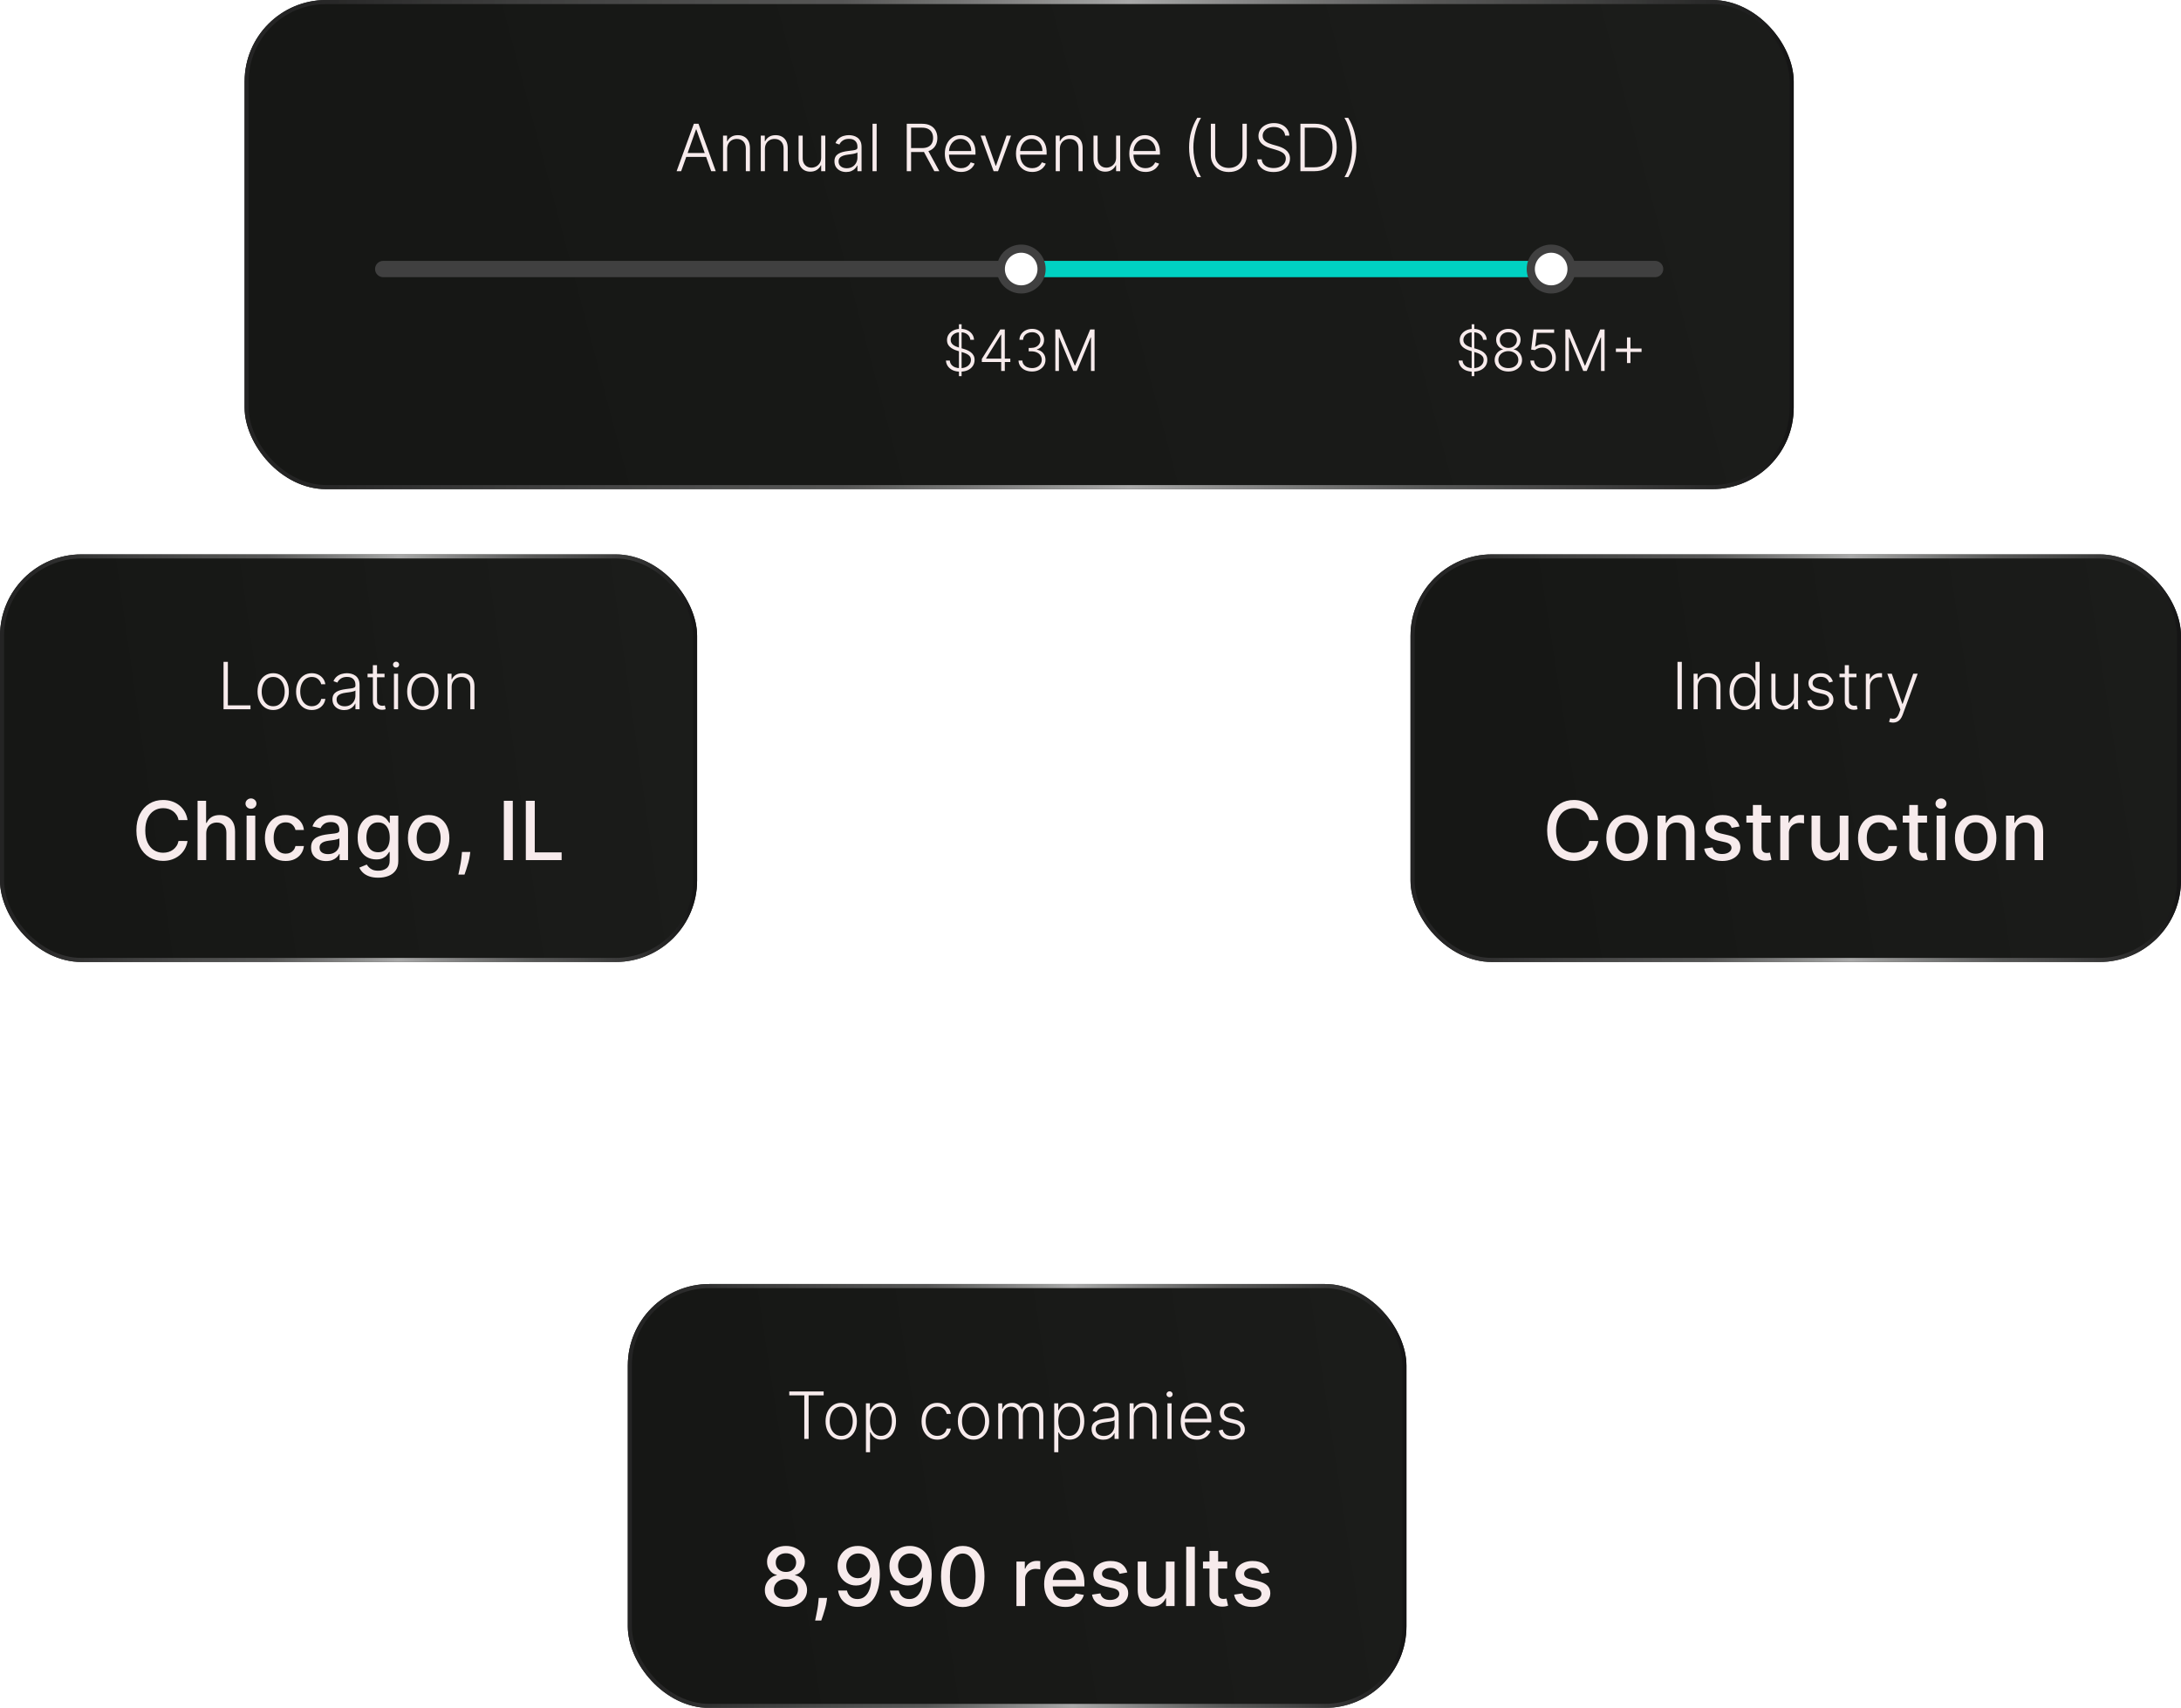 
<svg width="535" height="419" viewBox="0 0 535 419" fill="none" xmlns="http://www.w3.org/2000/svg">
<g filter="url(#filter0_ii_4070_2659)">
<rect x="60" width="380" height="120" rx="20" fill="url(#paint0_linear_4070_2659)"/>
<rect x="60.5" y="0.5" width="379" height="119" rx="19.5" stroke="url(#paint1_linear_4070_2659)"/>
<path d="M167.086 42H165.972L170.205 30.364H171.342L175.575 42H174.461L170.813 31.744H170.734L167.086 42ZM167.887 37.54H173.66V38.494H167.887V37.54ZM178.37 36.545V42H177.359V33.273H178.342V34.642H178.433C178.637 34.195 178.955 33.837 179.387 33.568C179.823 33.295 180.361 33.159 181.001 33.159C181.588 33.159 182.103 33.282 182.546 33.528C182.993 33.771 183.34 34.129 183.586 34.602C183.836 35.076 183.961 35.657 183.961 36.347V42H182.95V36.409C182.95 35.693 182.749 35.127 182.347 34.71C181.95 34.294 181.415 34.085 180.745 34.085C180.287 34.085 179.879 34.184 179.523 34.381C179.167 34.578 178.885 34.862 178.677 35.233C178.472 35.6 178.37 36.038 178.37 36.545ZM187.636 36.545V42H186.624V33.273H187.607V34.642H187.698C187.903 34.195 188.221 33.837 188.653 33.568C189.088 33.295 189.626 33.159 190.266 33.159C190.853 33.159 191.369 33.282 191.812 33.528C192.259 33.771 192.605 34.129 192.852 34.602C193.102 35.076 193.227 35.657 193.227 36.347V42H192.215V36.409C192.215 35.693 192.014 35.127 191.613 34.71C191.215 34.294 190.681 34.085 190.011 34.085C189.552 34.085 189.145 34.184 188.789 34.381C188.433 34.578 188.151 34.862 187.942 35.233C187.738 35.6 187.636 36.038 187.636 36.545ZM201.435 38.665V33.273H202.447V42H201.435V40.551H201.356C201.151 40.998 200.827 41.371 200.384 41.67C199.941 41.966 199.399 42.114 198.759 42.114C198.202 42.114 197.708 41.992 197.276 41.75C196.844 41.504 196.505 41.144 196.259 40.67C196.013 40.197 195.89 39.615 195.89 38.926V33.273H196.901V38.864C196.901 39.545 197.102 40.095 197.504 40.511C197.905 40.924 198.42 41.131 199.049 41.131C199.443 41.131 199.822 41.036 200.185 40.847C200.549 40.657 200.848 40.381 201.083 40.017C201.318 39.65 201.435 39.199 201.435 38.665ZM207.562 42.199C207.035 42.199 206.554 42.097 206.119 41.892C205.683 41.684 205.336 41.385 205.079 40.994C204.821 40.6 204.692 40.123 204.692 39.562C204.692 39.131 204.774 38.767 204.937 38.472C205.1 38.176 205.331 37.934 205.63 37.744C205.929 37.555 206.283 37.405 206.692 37.295C207.102 37.186 207.552 37.1 208.045 37.04C208.533 36.979 208.946 36.926 209.283 36.881C209.624 36.835 209.884 36.763 210.062 36.665C210.24 36.566 210.329 36.407 210.329 36.188V35.983C210.329 35.388 210.151 34.92 209.795 34.58C209.442 34.235 208.935 34.062 208.272 34.062C207.643 34.062 207.13 34.201 206.732 34.477C206.338 34.754 206.062 35.08 205.903 35.455L204.942 35.108C205.139 34.631 205.412 34.25 205.761 33.966C206.109 33.678 206.499 33.472 206.931 33.347C207.363 33.218 207.8 33.153 208.244 33.153C208.577 33.153 208.924 33.197 209.283 33.284C209.647 33.371 209.984 33.523 210.295 33.739C210.605 33.951 210.857 34.248 211.05 34.631C211.244 35.01 211.34 35.49 211.34 36.074V42H210.329V40.619H210.266C210.145 40.877 209.965 41.127 209.727 41.369C209.488 41.612 209.189 41.811 208.829 41.966C208.469 42.121 208.047 42.199 207.562 42.199ZM207.698 41.273C208.236 41.273 208.702 41.153 209.096 40.915C209.49 40.676 209.793 40.36 210.005 39.966C210.221 39.568 210.329 39.131 210.329 38.653V37.392C210.253 37.464 210.126 37.528 209.948 37.585C209.774 37.642 209.571 37.693 209.34 37.739C209.113 37.78 208.886 37.816 208.658 37.847C208.431 37.877 208.227 37.903 208.045 37.926C207.552 37.987 207.132 38.081 206.783 38.21C206.435 38.339 206.168 38.517 205.982 38.744C205.797 38.968 205.704 39.256 205.704 39.608C205.704 40.138 205.893 40.549 206.272 40.841C206.651 41.129 207.126 41.273 207.698 41.273ZM215.042 30.364V42H214.031V30.364H215.042ZM222.428 42V30.364H226.184C227.01 30.364 227.699 30.513 228.252 30.812C228.809 31.108 229.228 31.519 229.508 32.045C229.792 32.568 229.934 33.169 229.934 33.847C229.934 34.525 229.792 35.123 229.508 35.642C229.228 36.161 228.811 36.566 228.258 36.858C227.705 37.15 227.019 37.295 226.201 37.295H223.002V36.324H226.173C226.779 36.324 227.282 36.224 227.684 36.023C228.089 35.822 228.39 35.536 228.587 35.165C228.788 34.794 228.888 34.354 228.888 33.847C228.888 33.339 228.788 32.896 228.587 32.517C228.387 32.135 228.084 31.839 227.678 31.631C227.277 31.422 226.769 31.318 226.156 31.318H223.491V42H222.428ZM227.559 36.75L230.423 42H229.195L226.36 36.75H227.559ZM235.746 42.182C234.932 42.182 234.228 41.992 233.633 41.614C233.038 41.231 232.578 40.703 232.252 40.028C231.93 39.35 231.769 38.57 231.769 37.688C231.769 36.809 231.93 36.028 232.252 35.347C232.578 34.661 233.027 34.125 233.599 33.739C234.174 33.349 234.839 33.153 235.593 33.153C236.067 33.153 236.523 33.24 236.962 33.415C237.402 33.585 237.796 33.849 238.144 34.205C238.496 34.557 238.775 35.002 238.979 35.54C239.184 36.074 239.286 36.706 239.286 37.438V37.938H232.468V37.045H238.252C238.252 36.485 238.138 35.981 237.911 35.534C237.688 35.083 237.375 34.727 236.974 34.466C236.576 34.205 236.116 34.074 235.593 34.074C235.04 34.074 234.553 34.222 234.133 34.517C233.712 34.812 233.383 35.203 233.144 35.688C232.909 36.172 232.79 36.703 232.786 37.278V37.812C232.786 38.506 232.906 39.112 233.144 39.631C233.387 40.146 233.729 40.545 234.173 40.83C234.616 41.114 235.14 41.256 235.746 41.256C236.159 41.256 236.521 41.191 236.832 41.062C237.146 40.934 237.409 40.761 237.621 40.545C237.837 40.326 238 40.085 238.11 39.824L239.07 40.136C238.938 40.504 238.72 40.843 238.417 41.153C238.118 41.464 237.743 41.714 237.292 41.903C236.845 42.089 236.33 42.182 235.746 42.182ZM248.005 33.273L244.817 42H243.738L240.55 33.273H241.647L244.238 40.665H244.317L246.908 33.273H248.005ZM253.2 42.182C252.385 42.182 251.681 41.992 251.086 41.614C250.491 41.231 250.031 40.703 249.705 40.028C249.383 39.35 249.222 38.57 249.222 37.688C249.222 36.809 249.383 36.028 249.705 35.347C250.031 34.661 250.48 34.125 251.052 33.739C251.628 33.349 252.292 33.153 253.046 33.153C253.52 33.153 253.976 33.24 254.415 33.415C254.855 33.585 255.249 33.849 255.597 34.205C255.95 34.557 256.228 35.002 256.433 35.54C256.637 36.074 256.739 36.706 256.739 37.438V37.938H249.921V37.045H255.705C255.705 36.485 255.592 35.981 255.364 35.534C255.141 35.083 254.828 34.727 254.427 34.466C254.029 34.205 253.569 34.074 253.046 34.074C252.493 34.074 252.006 34.222 251.586 34.517C251.165 34.812 250.836 35.203 250.597 35.688C250.362 36.172 250.243 36.703 250.239 37.278V37.812C250.239 38.506 250.359 39.112 250.597 39.631C250.84 40.146 251.183 40.545 251.626 40.83C252.069 41.114 252.594 41.256 253.2 41.256C253.612 41.256 253.974 41.191 254.285 41.062C254.599 40.934 254.862 40.761 255.075 40.545C255.29 40.326 255.453 40.085 255.563 39.824L256.523 40.136C256.391 40.504 256.173 40.843 255.87 41.153C255.571 41.464 255.196 41.714 254.745 41.903C254.298 42.089 253.783 42.182 253.2 42.182ZM259.979 36.545V42H258.968V33.273H259.951V34.642H260.042C260.246 34.195 260.565 33.837 260.996 33.568C261.432 33.295 261.97 33.159 262.61 33.159C263.197 33.159 263.712 33.282 264.156 33.528C264.603 33.771 264.949 34.129 265.195 34.602C265.445 35.076 265.57 35.657 265.57 36.347V42H264.559V36.409C264.559 35.693 264.358 35.127 263.957 34.71C263.559 34.294 263.025 34.085 262.354 34.085C261.896 34.085 261.489 34.184 261.133 34.381C260.777 34.578 260.495 34.862 260.286 35.233C260.082 35.6 259.979 36.038 259.979 36.545ZM273.779 38.665V33.273H274.79V42H273.779V40.551H273.7C273.495 40.998 273.171 41.371 272.728 41.67C272.285 41.966 271.743 42.114 271.103 42.114C270.546 42.114 270.052 41.992 269.62 41.75C269.188 41.504 268.849 41.144 268.603 40.67C268.357 40.197 268.234 39.615 268.234 38.926V33.273H269.245V38.864C269.245 39.545 269.446 40.095 269.847 40.511C270.249 40.924 270.764 41.131 271.393 41.131C271.787 41.131 272.165 41.036 272.529 40.847C272.893 40.657 273.192 40.381 273.427 40.017C273.662 39.65 273.779 39.199 273.779 38.665ZM280.996 42.182C280.182 42.182 279.478 41.992 278.883 41.614C278.288 41.231 277.828 40.703 277.502 40.028C277.18 39.35 277.019 38.57 277.019 37.688C277.019 36.809 277.18 36.028 277.502 35.347C277.828 34.661 278.277 34.125 278.849 33.739C279.424 33.349 280.089 33.153 280.843 33.153C281.317 33.153 281.773 33.24 282.212 33.415C282.652 33.585 283.046 33.849 283.394 34.205C283.746 34.557 284.025 35.002 284.229 35.54C284.434 36.074 284.536 36.706 284.536 37.438V37.938H277.718V37.045H283.502C283.502 36.485 283.388 35.981 283.161 35.534C282.938 35.083 282.625 34.727 282.224 34.466C281.826 34.205 281.366 34.074 280.843 34.074C280.29 34.074 279.803 34.222 279.383 34.517C278.962 34.812 278.633 35.203 278.394 35.688C278.159 36.172 278.04 36.703 278.036 37.278V37.812C278.036 38.506 278.156 39.112 278.394 39.631C278.637 40.146 278.979 40.545 279.423 40.83C279.866 41.114 280.39 41.256 280.996 41.256C281.409 41.256 281.771 41.191 282.082 41.062C282.396 40.934 282.659 40.761 282.871 40.545C283.087 40.326 283.25 40.085 283.36 39.824L284.32 40.136C284.188 40.504 283.97 40.843 283.667 41.153C283.368 41.464 282.993 41.714 282.542 41.903C282.095 42.089 281.58 42.182 280.996 42.182ZM291.685 36.182C291.685 34.818 291.858 33.53 292.202 32.318C292.547 31.106 293.041 29.97 293.685 28.909H294.606C294.329 29.356 294.076 29.862 293.844 30.426C293.617 30.991 293.42 31.593 293.254 32.233C293.087 32.873 292.958 33.528 292.867 34.199C292.776 34.865 292.731 35.526 292.731 36.182C292.731 37.057 292.81 37.939 292.969 38.83C293.129 39.72 293.348 40.564 293.629 41.364C293.913 42.163 294.238 42.86 294.606 43.455H293.685C293.041 42.39 292.547 41.252 292.202 40.04C291.858 38.828 291.685 37.542 291.685 36.182ZM304.778 30.364H305.84V38.068C305.84 38.86 305.655 39.568 305.283 40.193C304.912 40.814 304.395 41.305 303.732 41.665C303.073 42.021 302.306 42.199 301.431 42.199C300.56 42.199 299.793 42.019 299.13 41.659C298.467 41.299 297.95 40.809 297.579 40.188C297.208 39.566 297.022 38.86 297.022 38.068V30.364H298.085V37.994C298.085 38.612 298.223 39.163 298.499 39.648C298.776 40.129 299.164 40.508 299.664 40.784C300.168 41.061 300.757 41.199 301.431 41.199C302.105 41.199 302.694 41.061 303.198 40.784C303.702 40.508 304.09 40.129 304.363 39.648C304.639 39.163 304.778 38.612 304.778 37.994V30.364ZM315.246 33.273C315.182 32.625 314.896 32.11 314.388 31.727C313.881 31.345 313.243 31.153 312.474 31.153C311.932 31.153 311.455 31.246 311.042 31.432C310.633 31.617 310.311 31.875 310.076 32.205C309.845 32.53 309.729 32.901 309.729 33.318C309.729 33.625 309.796 33.894 309.928 34.125C310.061 34.356 310.239 34.555 310.462 34.722C310.69 34.885 310.94 35.025 311.212 35.142C311.489 35.26 311.767 35.358 312.048 35.438L313.275 35.79C313.646 35.892 314.017 36.023 314.388 36.182C314.76 36.341 315.099 36.542 315.406 36.784C315.716 37.023 315.964 37.316 316.15 37.665C316.339 38.01 316.434 38.424 316.434 38.909C316.434 39.53 316.273 40.089 315.951 40.585C315.629 41.081 315.167 41.475 314.565 41.767C313.962 42.055 313.241 42.199 312.4 42.199C311.608 42.199 310.921 42.068 310.337 41.807C309.754 41.542 309.296 41.176 308.962 40.71C308.629 40.244 308.442 39.705 308.4 39.091H309.491C309.529 39.549 309.68 39.938 309.945 40.256C310.21 40.574 310.555 40.816 310.979 40.983C311.404 41.146 311.877 41.227 312.4 41.227C312.979 41.227 313.495 41.131 313.945 40.938C314.4 40.74 314.756 40.468 315.013 40.119C315.275 39.767 315.406 39.358 315.406 38.892C315.406 38.498 315.303 38.169 315.099 37.903C314.894 37.635 314.608 37.409 314.241 37.227C313.877 37.045 313.455 36.885 312.974 36.744L311.582 36.335C310.669 36.062 309.96 35.686 309.457 35.205C308.953 34.724 308.701 34.11 308.701 33.364C308.701 32.739 308.868 32.189 309.201 31.716C309.538 31.239 309.993 30.867 310.565 30.602C311.14 30.333 311.786 30.199 312.502 30.199C313.226 30.199 313.866 30.331 314.423 30.597C314.979 30.862 315.421 31.227 315.746 31.693C316.076 32.155 316.252 32.682 316.275 33.273H315.246ZM322.4 42H318.991V30.364H322.604C323.714 30.364 324.663 30.595 325.451 31.057C326.243 31.519 326.849 32.182 327.269 33.045C327.69 33.909 327.9 34.945 327.9 36.153C327.9 37.373 327.684 38.42 327.252 39.295C326.824 40.167 326.199 40.835 325.377 41.301C324.559 41.767 323.567 42 322.4 42ZM320.053 41.045H322.337C323.337 41.045 324.174 40.849 324.849 40.455C325.523 40.061 326.029 39.498 326.366 38.767C326.703 38.036 326.871 37.165 326.871 36.153C326.868 35.15 326.701 34.286 326.371 33.562C326.046 32.839 325.561 32.284 324.917 31.898C324.277 31.511 323.485 31.318 322.542 31.318H320.053V41.045ZM332.719 36.182C332.719 37.545 332.547 38.833 332.202 40.045C331.858 41.258 331.363 42.394 330.719 43.455H329.799C330.076 43.008 330.327 42.502 330.555 41.938C330.786 41.373 330.985 40.771 331.151 40.131C331.318 39.49 331.447 38.835 331.538 38.165C331.629 37.494 331.674 36.833 331.674 36.182C331.674 35.307 331.594 34.424 331.435 33.534C331.276 32.644 331.055 31.799 330.771 31C330.49 30.201 330.166 29.504 329.799 28.909H330.719C331.363 29.974 331.858 31.112 332.202 32.324C332.547 33.536 332.719 34.822 332.719 36.182Z" fill="#F7EBEC"/>
<path d="M92 66C92 64.895 92.895 64 94 64H248V68H94C92.895 68 92 67.105 92 66Z" fill="#404040"/>
<rect x="248" y="64" width="132" height="4" fill="#00D1C2"/>
<path d="M408 66C408 67.105 407.105 68 406 68L380 68L380 64L406 64C407.105 64 408 64.895 408 66Z" fill="#404040"/>
<circle cx="380.5" cy="66" r="5" fill="white" stroke="#404040" stroke-width="2"/>
<path d="M360.998 92.273V79.546H361.649V92.273H360.998ZM363.797 83.364C363.74 82.797 363.49 82.346 363.046 82.011C362.602 81.677 362.043 81.509 361.371 81.509C360.897 81.509 360.479 81.59 360.118 81.753C359.76 81.915 359.478 82.141 359.273 82.429C359.07 82.714 358.969 83.039 358.969 83.403C358.969 83.672 359.027 83.907 359.143 84.109C359.259 84.312 359.415 84.486 359.611 84.631C359.809 84.774 360.028 84.897 360.267 84.999C360.509 85.102 360.752 85.188 360.998 85.258L362.072 85.566C362.396 85.656 362.721 85.77 363.046 85.909C363.371 86.048 363.667 86.224 363.936 86.436C364.208 86.645 364.425 86.902 364.587 87.207C364.753 87.508 364.836 87.871 364.836 88.296C364.836 88.839 364.695 89.328 364.413 89.762C364.131 90.196 363.727 90.541 363.2 90.796C362.673 91.048 362.042 91.174 361.306 91.174C360.613 91.174 360.012 91.06 359.501 90.831C358.991 90.599 358.59 90.279 358.298 89.871C358.006 89.464 357.842 88.992 357.806 88.454H358.76C358.794 88.856 358.926 89.195 359.158 89.474C359.39 89.752 359.692 89.964 360.063 90.11C360.434 90.253 360.849 90.324 361.306 90.324C361.813 90.324 362.264 90.239 362.658 90.07C363.056 89.898 363.367 89.659 363.593 89.354C363.822 89.046 363.936 88.688 363.936 88.281C363.936 87.936 363.846 87.647 363.667 87.415C363.488 87.18 363.238 86.983 362.917 86.824C362.599 86.665 362.229 86.524 361.808 86.401L360.59 86.043C359.791 85.805 359.171 85.475 358.731 85.054C358.29 84.633 358.069 84.096 358.069 83.443C358.069 82.896 358.215 82.416 358.507 82.001C358.802 81.584 359.2 81.259 359.7 81.027C360.204 80.792 360.769 80.674 361.395 80.674C362.028 80.674 362.589 80.79 363.076 81.022C363.563 81.254 363.949 81.574 364.234 81.981C364.523 82.386 364.677 82.847 364.697 83.364H363.797ZM370.001 91.139C369.352 91.139 368.773 91.017 368.266 90.771C367.759 90.526 367.361 90.191 367.073 89.767C366.785 89.34 366.64 88.857 366.64 88.32C366.64 87.899 366.728 87.507 366.904 87.142C367.08 86.774 367.322 86.466 367.63 86.217C367.938 85.965 368.284 85.801 368.669 85.725V85.671C368.168 85.525 367.766 85.238 367.461 84.81C367.156 84.379 367.005 83.891 367.008 83.344C367.005 82.837 367.134 82.383 367.396 81.981C367.658 81.581 368.014 81.264 368.465 81.032C368.919 80.797 369.431 80.679 370.001 80.679C370.568 80.679 371.077 80.797 371.528 81.032C371.978 81.264 372.335 81.581 372.596 81.981C372.862 82.383 372.996 82.837 372.999 83.344C372.996 83.887 372.842 84.376 372.537 84.81C372.232 85.241 371.831 85.528 371.334 85.671V85.725C371.718 85.798 372.063 85.96 372.368 86.212C372.673 86.464 372.915 86.774 373.094 87.142C373.273 87.507 373.362 87.899 373.362 88.32C373.362 88.857 373.216 89.34 372.925 89.767C372.636 90.191 372.238 90.526 371.731 90.771C371.228 91.017 370.651 91.139 370.001 91.139ZM370.001 90.304C370.485 90.304 370.909 90.218 371.274 90.046C371.642 89.87 371.929 89.629 372.134 89.325C372.343 89.02 372.447 88.67 372.447 88.276C372.447 87.868 372.34 87.505 372.124 87.187C371.909 86.865 371.617 86.612 371.249 86.426C370.881 86.237 370.465 86.143 370.001 86.143C369.537 86.143 369.12 86.237 368.748 86.426C368.381 86.612 368.089 86.865 367.873 87.187C367.661 87.505 367.555 87.868 367.555 88.276C367.555 88.67 367.656 89.02 367.858 89.325C368.064 89.629 368.351 89.87 368.719 90.046C369.09 90.218 369.517 90.304 370.001 90.304ZM370.001 85.347C370.399 85.347 370.755 85.263 371.07 85.094C371.385 84.925 371.634 84.694 371.816 84.403C372.001 84.108 372.096 83.773 372.099 83.398C372.096 83.027 372.003 82.699 371.821 82.414C371.639 82.126 371.39 81.902 371.075 81.743C370.764 81.581 370.406 81.499 370.001 81.499C369.597 81.499 369.236 81.581 368.917 81.743C368.603 81.902 368.354 82.126 368.172 82.414C367.993 82.699 367.905 83.027 367.908 83.398C367.905 83.773 367.994 84.108 368.177 84.403C368.362 84.694 368.613 84.925 368.927 85.094C369.246 85.263 369.604 85.347 370.001 85.347ZM378.404 91.139C377.838 91.139 377.331 91.025 376.883 90.796C376.439 90.564 376.084 90.246 375.819 89.842C375.557 89.437 375.418 88.975 375.402 88.454H376.301C376.331 88.995 376.543 89.439 376.938 89.787C377.332 90.132 377.821 90.304 378.404 90.304C378.859 90.304 379.263 90.196 379.618 89.981C379.972 89.762 380.249 89.464 380.448 89.086C380.65 88.705 380.751 88.276 380.751 87.798C380.748 87.301 380.64 86.864 380.428 86.486C380.216 86.105 379.927 85.806 379.563 85.591C379.202 85.376 378.796 85.268 378.345 85.268C378.003 85.264 377.669 85.321 377.341 85.437C377.012 85.553 376.739 85.702 376.52 85.884L375.591 85.765L376.202 80.818H381.233V81.653H376.983L376.575 85.059H376.625C376.85 84.87 377.123 84.716 377.445 84.597C377.77 84.477 378.113 84.418 378.474 84.418C379.074 84.418 379.613 84.562 380.09 84.85C380.57 85.138 380.95 85.536 381.228 86.043C381.51 86.547 381.651 87.127 381.651 87.783C381.651 88.426 381.51 89.001 381.228 89.508C380.95 90.012 380.565 90.41 380.075 90.702C379.588 90.993 379.031 91.139 378.404 91.139ZM383.985 80.818H385.059L388.753 89.688H388.842L392.536 80.818H393.61V91H392.735V82.782H392.656L389.22 91H388.375L384.94 82.782H384.86V91H383.985V80.818ZM399.101 89.071V82.772H399.951V89.071H399.101ZM396.377 86.347V85.496H402.676V86.347H396.377Z" fill="#F7EBEC"/>
<circle cx="250.5" cy="66" r="5" fill="white" stroke="#404040" stroke-width="2"/>
<path d="M235.229 92.273V79.546H235.88V92.273H235.229ZM238.028 83.364C237.972 82.797 237.722 82.346 237.277 82.011C236.833 81.677 236.275 81.509 235.602 81.509C235.128 81.509 234.71 81.59 234.349 81.753C233.991 81.915 233.709 82.141 233.504 82.429C233.302 82.714 233.201 83.039 233.201 83.403C233.201 83.672 233.259 83.907 233.375 84.109C233.491 84.312 233.647 84.486 233.842 84.631C234.041 84.774 234.26 84.897 234.498 84.999C234.74 85.102 234.984 85.188 235.229 85.258L236.303 85.566C236.628 85.656 236.953 85.77 237.277 85.909C237.602 86.048 237.899 86.224 238.167 86.436C238.439 86.645 238.656 86.902 238.819 87.207C238.984 87.508 239.067 87.871 239.067 88.296C239.067 88.839 238.926 89.328 238.645 89.762C238.363 90.196 237.959 90.541 237.432 90.796C236.905 91.048 236.273 91.174 235.537 91.174C234.845 91.174 234.243 91.06 233.733 90.831C233.222 90.599 232.821 90.279 232.53 89.871C232.238 89.464 232.074 88.992 232.037 88.454H232.992C233.025 88.856 233.158 89.195 233.39 89.474C233.622 89.752 233.923 89.964 234.294 90.11C234.666 90.253 235.08 90.324 235.537 90.324C236.044 90.324 236.495 90.239 236.89 90.07C237.287 89.898 237.599 89.659 237.824 89.354C238.053 89.046 238.167 88.688 238.167 88.281C238.167 87.936 238.078 87.647 237.899 87.415C237.72 87.18 237.47 86.983 237.148 86.824C236.83 86.665 236.46 86.524 236.04 86.401L234.821 86.043C234.023 85.805 233.403 85.475 232.962 85.054C232.521 84.633 232.301 84.096 232.301 83.443C232.301 82.896 232.447 82.416 232.738 82.001C233.033 81.584 233.431 81.259 233.932 81.027C234.435 80.792 235 80.674 235.627 80.674C236.26 80.674 236.82 80.79 237.307 81.022C237.794 81.254 238.181 81.574 238.466 81.981C238.754 82.386 238.908 82.847 238.928 83.364H238.028ZM240.842 88.812V88.057L245.381 80.818H245.938V82.086H245.525L241.881 87.913V87.977H247.832V88.812H240.842ZM245.595 91V88.574V88.226V80.818H246.48V91H245.595ZM253.155 91.139C252.529 91.139 251.969 91.026 251.475 90.801C250.981 90.572 250.59 90.256 250.302 89.852C250.013 89.447 249.861 88.981 249.844 88.454H250.784C250.801 88.826 250.915 89.151 251.127 89.429C251.339 89.704 251.621 89.919 251.972 90.075C252.324 90.228 252.715 90.304 253.146 90.304C253.616 90.304 254.03 90.216 254.388 90.04C254.75 89.865 255.031 89.624 255.234 89.32C255.439 89.011 255.542 88.663 255.542 88.276C255.542 87.865 255.437 87.502 255.229 87.187C255.02 86.872 254.72 86.627 254.329 86.451C253.941 86.275 253.477 86.188 252.937 86.188H252.34V85.352H252.937C253.378 85.352 253.767 85.273 254.105 85.114C254.446 84.951 254.715 84.724 254.91 84.433C255.106 84.141 255.204 83.798 255.204 83.403C255.204 83.029 255.119 82.699 254.95 82.414C254.781 82.129 254.543 81.905 254.234 81.743C253.929 81.581 253.573 81.499 253.165 81.499C252.771 81.499 252.41 81.576 252.082 81.728C251.753 81.88 251.488 82.096 251.286 82.374C251.087 82.653 250.981 82.983 250.968 83.364H250.068C250.081 82.833 250.227 82.368 250.506 81.967C250.787 81.562 251.16 81.247 251.624 81.022C252.092 80.793 252.609 80.679 253.175 80.679C253.775 80.679 254.294 80.802 254.731 81.047C255.169 81.292 255.507 81.619 255.746 82.026C255.988 82.431 256.109 82.876 256.109 83.364C256.109 83.944 255.951 84.441 255.636 84.855C255.321 85.266 254.897 85.551 254.364 85.71V85.775C255.013 85.904 255.524 86.192 255.895 86.64C256.269 87.084 256.457 87.629 256.457 88.276C256.457 88.819 256.314 89.308 256.029 89.742C255.744 90.173 255.353 90.514 254.856 90.766C254.362 91.015 253.795 91.139 253.155 91.139ZM258.873 80.818H259.947L263.641 89.688H263.73L267.424 80.818H268.498V91H267.623V82.782H267.543L264.108 91H263.263L259.827 82.782H259.748V91H258.873V80.818Z" fill="#F7EBEC"/>
</g>
<g filter="url(#filter1_ii_4070_2659)">
<rect y="136" width="171" height="100" rx="20" fill="url(#paint2_linear_4070_2659)"/>
<rect x="0.5" y="136.5" width="170" height="99" rx="19.5" stroke="url(#paint3_linear_4070_2659)"/>
<path d="M54.834 174V162.364H55.897V173.045H61.443V174H54.834ZM67.016 174.182C66.263 174.182 65.596 173.991 65.016 173.608C64.441 173.225 63.99 172.697 63.664 172.023C63.338 171.345 63.175 170.562 63.175 169.676C63.175 168.782 63.338 167.996 63.664 167.318C63.99 166.636 64.441 166.106 65.016 165.727C65.596 165.345 66.263 165.153 67.016 165.153C67.77 165.153 68.435 165.345 69.011 165.727C69.586 166.11 70.037 166.64 70.363 167.318C70.692 167.996 70.857 168.782 70.857 169.676C70.857 170.562 70.694 171.345 70.369 172.023C70.043 172.697 69.59 173.225 69.011 173.608C68.435 173.991 67.77 174.182 67.016 174.182ZM67.016 173.256C67.622 173.256 68.136 173.093 68.556 172.767C68.977 172.441 69.295 172.008 69.511 171.466C69.73 170.924 69.84 170.328 69.84 169.676C69.84 169.025 69.73 168.426 69.511 167.881C69.295 167.335 68.977 166.898 68.556 166.568C68.136 166.239 67.622 166.074 67.016 166.074C66.414 166.074 65.901 166.239 65.477 166.568C65.056 166.898 64.736 167.335 64.516 167.881C64.3 168.426 64.192 169.025 64.192 169.676C64.192 170.328 64.3 170.924 64.516 171.466C64.736 172.008 65.056 172.441 65.477 172.767C65.897 173.093 66.41 173.256 67.016 173.256ZM76.487 174.182C75.706 174.182 75.026 173.987 74.447 173.597C73.871 173.206 73.424 172.672 73.106 171.994C72.788 171.316 72.629 170.544 72.629 169.676C72.629 168.801 72.79 168.023 73.112 167.341C73.437 166.659 73.888 166.125 74.464 165.739C75.04 165.348 75.708 165.153 76.469 165.153C77.053 165.153 77.581 165.267 78.055 165.494C78.528 165.718 78.918 166.034 79.225 166.443C79.536 166.848 79.731 167.322 79.81 167.864H78.788C78.682 167.371 78.426 166.951 78.021 166.602C77.619 166.25 77.108 166.074 76.487 166.074C75.93 166.074 75.437 166.225 75.009 166.528C74.581 166.828 74.246 167.246 74.004 167.784C73.765 168.318 73.646 168.937 73.646 169.642C73.646 170.35 73.763 170.977 73.998 171.523C74.233 172.064 74.562 172.489 74.987 172.795C75.415 173.102 75.915 173.256 76.487 173.256C76.873 173.256 77.225 173.184 77.543 173.04C77.865 172.892 78.134 172.684 78.35 172.415C78.57 172.146 78.718 171.826 78.793 171.455H79.816C79.74 171.981 79.553 172.451 79.254 172.864C78.958 173.273 78.574 173.595 78.1 173.83C77.63 174.064 77.093 174.182 76.487 174.182ZM84.421 174.199C83.895 174.199 83.414 174.097 82.978 173.892C82.542 173.684 82.196 173.384 81.938 172.994C81.681 172.6 81.552 172.123 81.552 171.562C81.552 171.131 81.633 170.767 81.796 170.472C81.959 170.176 82.19 169.934 82.489 169.744C82.789 169.555 83.143 169.405 83.552 169.295C83.961 169.186 84.412 169.1 84.904 169.04C85.393 168.979 85.806 168.926 86.143 168.881C86.484 168.835 86.743 168.763 86.921 168.665C87.099 168.566 87.188 168.407 87.188 168.188V167.983C87.188 167.388 87.01 166.92 86.654 166.58C86.302 166.235 85.794 166.062 85.131 166.062C84.503 166.062 83.989 166.201 83.592 166.477C83.198 166.754 82.921 167.08 82.762 167.455L81.802 167.108C81.999 166.631 82.272 166.25 82.62 165.966C82.969 165.678 83.359 165.472 83.79 165.347C84.222 165.218 84.66 165.153 85.103 165.153C85.436 165.153 85.783 165.197 86.143 165.284C86.506 165.371 86.844 165.523 87.154 165.739C87.465 165.951 87.717 166.248 87.91 166.631C88.103 167.009 88.2 167.491 88.2 168.074V174H87.188V172.619H87.126C87.004 172.877 86.825 173.127 86.586 173.369C86.347 173.612 86.048 173.811 85.688 173.966C85.328 174.121 84.906 174.199 84.421 174.199ZM84.558 173.273C85.095 173.273 85.561 173.153 85.955 172.915C86.349 172.676 86.652 172.36 86.864 171.966C87.08 171.568 87.188 171.131 87.188 170.653V169.392C87.112 169.464 86.986 169.528 86.808 169.585C86.633 169.642 86.431 169.693 86.2 169.739C85.972 169.78 85.745 169.816 85.518 169.847C85.29 169.877 85.086 169.903 84.904 169.926C84.412 169.987 83.991 170.081 83.643 170.21C83.294 170.339 83.027 170.517 82.842 170.744C82.656 170.968 82.563 171.256 82.563 171.608C82.563 172.138 82.753 172.549 83.131 172.841C83.51 173.129 83.986 173.273 84.558 173.273ZM94.327 165.273V166.153H90.163V165.273H94.327ZM91.464 163.182H92.481V171.722C92.481 172.085 92.543 172.371 92.668 172.58C92.793 172.784 92.956 172.93 93.157 173.017C93.358 173.1 93.572 173.142 93.799 173.142C93.932 173.142 94.045 173.134 94.14 173.119C94.235 173.1 94.318 173.081 94.39 173.062L94.606 173.977C94.507 174.015 94.386 174.049 94.242 174.08C94.098 174.114 93.92 174.131 93.708 174.131C93.337 174.131 92.979 174.049 92.634 173.886C92.293 173.723 92.013 173.481 91.793 173.159C91.574 172.837 91.464 172.438 91.464 171.96V163.182ZM96.636 174V165.273H97.653V174H96.636ZM97.153 163.773C96.944 163.773 96.766 163.703 96.619 163.562C96.471 163.419 96.397 163.246 96.397 163.045C96.397 162.845 96.471 162.674 96.619 162.534C96.766 162.39 96.944 162.318 97.153 162.318C97.361 162.318 97.539 162.39 97.687 162.534C97.835 162.674 97.908 162.845 97.908 163.045C97.908 163.246 97.835 163.419 97.687 163.562C97.539 163.703 97.361 163.773 97.153 163.773ZM103.719 174.182C102.966 174.182 102.299 173.991 101.719 173.608C101.144 173.225 100.693 172.697 100.367 172.023C100.041 171.345 99.879 170.562 99.879 169.676C99.879 168.782 100.041 167.996 100.367 167.318C100.693 166.636 101.144 166.106 101.719 165.727C102.299 165.345 102.966 165.153 103.719 165.153C104.473 165.153 105.138 165.345 105.714 165.727C106.29 166.11 106.74 166.64 107.066 167.318C107.396 167.996 107.56 168.782 107.56 169.676C107.56 170.562 107.397 171.345 107.072 172.023C106.746 172.697 106.293 173.225 105.714 173.608C105.138 173.991 104.473 174.182 103.719 174.182ZM103.719 173.256C104.326 173.256 104.839 173.093 105.259 172.767C105.68 172.441 105.998 172.008 106.214 171.466C106.433 170.924 106.543 170.328 106.543 169.676C106.543 169.025 106.433 168.426 106.214 167.881C105.998 167.335 105.68 166.898 105.259 166.568C104.839 166.239 104.326 166.074 103.719 166.074C103.117 166.074 102.604 166.239 102.18 166.568C101.759 166.898 101.439 167.335 101.219 167.881C101.004 168.426 100.896 169.025 100.896 169.676C100.896 170.328 101.004 170.924 101.219 171.466C101.439 172.008 101.759 172.441 102.18 172.767C102.6 173.093 103.113 173.256 103.719 173.256ZM110.792 168.545V174H109.781V165.273H110.763V166.642H110.854C111.059 166.195 111.377 165.837 111.809 165.568C112.245 165.295 112.782 165.159 113.423 165.159C114.01 165.159 114.525 165.282 114.968 165.528C115.415 165.771 115.762 166.129 116.008 166.602C116.258 167.076 116.383 167.657 116.383 168.347V174H115.371V168.409C115.371 167.693 115.171 167.127 114.769 166.71C114.371 166.294 113.837 166.085 113.167 166.085C112.709 166.085 112.301 166.184 111.945 166.381C111.589 166.578 111.307 166.862 111.099 167.233C110.894 167.6 110.792 168.038 110.792 168.545Z" fill="#F7EBEC"/>
<path d="M46.005 201.185H43.789C43.704 200.711 43.545 200.295 43.313 199.935C43.081 199.575 42.797 199.269 42.461 199.018C42.125 198.768 41.748 198.578 41.332 198.45C40.92 198.322 40.482 198.259 40.018 198.259C39.18 198.259 38.429 198.469 37.767 198.891C37.108 199.312 36.587 199.93 36.204 200.744C35.825 201.559 35.636 202.553 35.636 203.727C35.636 204.911 35.825 205.91 36.204 206.724C36.587 207.539 37.111 208.154 37.774 208.571C38.437 208.988 39.182 209.196 40.011 209.196C40.47 209.196 40.906 209.134 41.318 209.011C41.734 208.884 42.111 208.696 42.447 208.45C42.783 208.204 43.067 207.903 43.299 207.548C43.536 207.188 43.699 206.777 43.789 206.312L46.005 206.32C45.887 207.035 45.657 207.693 45.316 208.294C44.98 208.891 44.547 209.407 44.017 209.842C43.491 210.273 42.89 210.607 42.212 210.844C41.535 211.08 40.797 211.199 39.997 211.199C38.737 211.199 37.615 210.901 36.63 210.304C35.645 209.703 34.869 208.843 34.301 207.726C33.737 206.608 33.455 205.276 33.455 203.727C33.455 202.174 33.739 200.841 34.308 199.729C34.876 198.611 35.652 197.754 36.637 197.158C37.622 196.556 38.742 196.256 39.997 196.256C40.768 196.256 41.488 196.367 42.156 196.589C42.828 196.807 43.432 197.129 43.967 197.555C44.502 197.977 44.944 198.493 45.295 199.104C45.645 199.71 45.882 200.403 46.005 201.185ZM50.584 204.523V211H48.461V196.455H50.556V201.866H50.691C50.947 201.279 51.337 200.813 51.863 200.467C52.388 200.122 53.075 199.949 53.922 199.949C54.67 199.949 55.324 200.103 55.883 200.411C56.446 200.718 56.882 201.178 57.19 201.788C57.502 202.394 57.658 203.152 57.658 204.061V211H55.535V204.317C55.535 203.517 55.329 202.896 54.917 202.456C54.505 202.011 53.932 201.788 53.198 201.788C52.696 201.788 52.246 201.895 51.849 202.108C51.456 202.321 51.145 202.634 50.918 203.045C50.696 203.453 50.584 203.945 50.584 204.523ZM60.492 211V200.091H62.616V211H60.492ZM61.565 198.408C61.195 198.408 60.878 198.285 60.613 198.038C60.352 197.787 60.222 197.489 60.222 197.143C60.222 196.793 60.352 196.495 60.613 196.249C60.878 195.998 61.195 195.872 61.565 195.872C61.934 195.872 62.249 195.998 62.509 196.249C62.774 196.495 62.907 196.793 62.907 197.143C62.907 197.489 62.774 197.787 62.509 198.038C62.249 198.285 61.934 198.408 61.565 198.408ZM70.068 211.22C69.012 211.22 68.103 210.981 67.34 210.503C66.583 210.02 66 209.355 65.593 208.507C65.186 207.66 64.982 206.689 64.982 205.595C64.982 204.487 65.191 203.509 65.607 202.662C66.024 201.81 66.611 201.144 67.369 200.666C68.126 200.188 69.019 199.949 70.046 199.949C70.875 199.949 71.614 200.103 72.262 200.411C72.911 200.714 73.434 201.14 73.832 201.689C74.234 202.238 74.473 202.88 74.549 203.614H72.482C72.369 203.102 72.108 202.662 71.701 202.293C71.299 201.923 70.759 201.739 70.082 201.739C69.49 201.739 68.972 201.895 68.526 202.207C68.086 202.515 67.743 202.955 67.497 203.528C67.25 204.097 67.127 204.769 67.127 205.545C67.127 206.341 67.248 207.027 67.49 207.605C67.731 208.183 68.072 208.63 68.512 208.947C68.957 209.265 69.481 209.423 70.082 209.423C70.484 209.423 70.849 209.35 71.176 209.203C71.507 209.052 71.784 208.836 72.007 208.557C72.234 208.277 72.392 207.941 72.482 207.548H74.549C74.473 208.254 74.244 208.884 73.86 209.438C73.477 209.991 72.963 210.427 72.319 210.744C71.68 211.062 70.929 211.22 70.068 211.22ZM79.995 211.241C79.304 211.241 78.679 211.114 78.12 210.858C77.561 210.598 77.118 210.221 76.792 209.729C76.47 209.236 76.309 208.633 76.309 207.918C76.309 207.302 76.427 206.795 76.664 206.398C76.901 206 77.22 205.685 77.623 205.453C78.025 205.221 78.475 205.046 78.972 204.928C79.469 204.809 79.976 204.719 80.492 204.658C81.145 204.582 81.676 204.52 82.083 204.473C82.49 204.421 82.786 204.338 82.971 204.224C83.155 204.111 83.248 203.926 83.248 203.67V203.621C83.248 203 83.073 202.52 82.722 202.179C82.376 201.838 81.86 201.668 81.174 201.668C80.459 201.668 79.895 201.826 79.484 202.143C79.076 202.456 78.795 202.804 78.638 203.188L76.643 202.733C76.879 202.07 77.225 201.535 77.68 201.128C78.139 200.716 78.667 200.418 79.263 200.233C79.86 200.044 80.487 199.949 81.145 199.949C81.581 199.949 82.043 200.001 82.53 200.105C83.023 200.205 83.482 200.389 83.908 200.659C84.339 200.929 84.692 201.315 84.966 201.817C85.241 202.314 85.378 202.96 85.378 203.756V211H83.305V209.509H83.219C83.082 209.783 82.876 210.053 82.601 210.318C82.327 210.583 81.974 210.804 81.543 210.979C81.112 211.154 80.596 211.241 79.995 211.241ZM80.457 209.537C81.044 209.537 81.546 209.421 81.962 209.189C82.384 208.957 82.703 208.654 82.921 208.28C83.144 207.901 83.255 207.496 83.255 207.065V205.659C83.179 205.735 83.032 205.806 82.814 205.872C82.601 205.934 82.358 205.988 82.083 206.036C81.808 206.078 81.541 206.118 81.28 206.156C81.02 206.189 80.802 206.218 80.627 206.241C80.215 206.294 79.839 206.381 79.498 206.504C79.162 206.627 78.892 206.805 78.688 207.037C78.489 207.264 78.39 207.567 78.39 207.946C78.39 208.472 78.584 208.869 78.972 209.139C79.36 209.404 79.855 209.537 80.457 209.537ZM92.781 215.318C91.914 215.318 91.168 215.205 90.543 214.977C89.923 214.75 89.417 214.449 89.024 214.075C88.631 213.701 88.337 213.292 88.143 212.847L89.968 212.094C90.096 212.302 90.266 212.522 90.48 212.754C90.697 212.991 90.991 213.192 91.36 213.358C91.734 213.524 92.215 213.607 92.802 213.607C93.607 213.607 94.272 213.41 94.798 213.017C95.323 212.629 95.586 212.009 95.586 211.156V209.011H95.451C95.323 209.243 95.139 209.501 94.897 209.786C94.66 210.07 94.334 210.316 93.917 210.524C93.5 210.732 92.958 210.837 92.291 210.837C91.429 210.837 90.652 210.635 89.961 210.233C89.275 209.826 88.73 209.227 88.328 208.436C87.93 207.641 87.731 206.663 87.731 205.503C87.731 204.343 87.927 203.348 88.32 202.52C88.718 201.691 89.263 201.057 89.954 200.616C90.645 200.171 91.429 199.949 92.305 199.949C92.982 199.949 93.529 200.062 93.945 200.29C94.362 200.512 94.686 200.773 94.918 201.071C95.155 201.369 95.338 201.632 95.465 201.859H95.622V200.091H97.703V211.241C97.703 212.179 97.485 212.948 97.049 213.55C96.614 214.151 96.024 214.596 95.281 214.885C94.542 215.174 93.709 215.318 92.781 215.318ZM92.759 209.075C93.37 209.075 93.886 208.933 94.308 208.649C94.734 208.36 95.056 207.948 95.274 207.413C95.496 206.874 95.607 206.227 95.607 205.474C95.607 204.741 95.499 204.094 95.281 203.536C95.063 202.977 94.743 202.541 94.322 202.229C93.9 201.911 93.38 201.753 92.759 201.753C92.12 201.753 91.588 201.919 91.161 202.25C90.735 202.577 90.413 203.022 90.195 203.585C89.982 204.149 89.876 204.778 89.876 205.474C89.876 206.189 89.985 206.817 90.203 207.357C90.42 207.896 90.742 208.318 91.168 208.621C91.599 208.924 92.13 209.075 92.759 209.075ZM105.146 211.22C104.123 211.22 103.231 210.986 102.468 210.517C101.706 210.048 101.114 209.393 100.693 208.55C100.271 207.707 100.061 206.722 100.061 205.595C100.061 204.464 100.271 203.474 100.693 202.626C101.114 201.779 101.706 201.121 102.468 200.652C103.231 200.183 104.123 199.949 105.146 199.949C106.169 199.949 107.061 200.183 107.823 200.652C108.586 201.121 109.177 201.779 109.599 202.626C110.02 203.474 110.231 204.464 110.231 205.595C110.231 206.722 110.02 207.707 109.599 208.55C109.177 209.393 108.586 210.048 107.823 210.517C107.061 210.986 106.169 211.22 105.146 211.22ZM105.153 209.438C105.816 209.438 106.365 209.262 106.801 208.912C107.236 208.562 107.558 208.095 107.767 207.513C107.98 206.93 108.086 206.289 108.086 205.588C108.086 204.892 107.98 204.253 107.767 203.67C107.558 203.083 107.236 202.612 106.801 202.257C106.365 201.902 105.816 201.724 105.153 201.724C104.485 201.724 103.931 201.902 103.491 202.257C103.055 202.612 102.731 203.083 102.518 203.67C102.31 204.253 102.205 204.892 102.205 205.588C102.205 206.289 102.31 206.93 102.518 207.513C102.731 208.095 103.055 208.562 103.491 208.912C103.931 209.262 104.485 209.438 105.153 209.438ZM115.364 209.011L115.258 209.786C115.187 210.354 115.066 210.946 114.895 211.561C114.73 212.181 114.557 212.757 114.377 213.287C114.202 213.817 114.057 214.239 113.944 214.551H112.438C112.5 214.258 112.585 213.86 112.694 213.358C112.803 212.861 112.909 212.304 113.013 211.689C113.117 211.073 113.196 210.446 113.248 209.807L113.319 209.011H115.364ZM125.787 196.455V211H123.592V196.455H125.787ZM128.983 211V196.455H131.177V209.111H137.768V211H128.983Z" fill="#F7EBEC"/>
</g>
<g filter="url(#filter2_ii_4070_2659)">
<rect x="154" y="315" width="191" height="104" rx="20" fill="url(#paint4_linear_4070_2659)"/>
<rect x="154.5" y="315.5" width="190" height="103" rx="19.5" stroke="url(#paint5_linear_4070_2659)"/>
<path d="M193.607 342.318V341.364H202.044V342.318H198.357V353H197.294V342.318H193.607ZM206.352 353.182C205.598 353.182 204.932 352.991 204.352 352.608C203.777 352.225 203.326 351.697 203 351.023C202.674 350.345 202.511 349.562 202.511 348.676C202.511 347.782 202.674 346.996 203 346.318C203.326 345.636 203.777 345.106 204.352 344.727C204.932 344.345 205.598 344.153 206.352 344.153C207.106 344.153 207.771 344.345 208.347 344.727C208.922 345.11 209.373 345.64 209.699 346.318C210.028 346.996 210.193 347.782 210.193 348.676C210.193 349.562 210.03 350.345 209.705 351.023C209.379 351.697 208.926 352.225 208.347 352.608C207.771 352.991 207.106 353.182 206.352 353.182ZM206.352 352.256C206.958 352.256 207.472 352.093 207.892 351.767C208.313 351.441 208.631 351.008 208.847 350.466C209.066 349.924 209.176 349.328 209.176 348.676C209.176 348.025 209.066 347.426 208.847 346.881C208.631 346.335 208.313 345.898 207.892 345.568C207.472 345.239 206.958 345.074 206.352 345.074C205.75 345.074 205.237 345.239 204.812 345.568C204.392 345.898 204.072 346.335 203.852 346.881C203.636 347.426 203.528 348.025 203.528 348.676C203.528 349.328 203.636 349.924 203.852 350.466C204.072 351.008 204.392 351.441 204.812 351.767C205.233 352.093 205.746 352.256 206.352 352.256ZM212.413 356.273V344.273H213.396V345.938H213.516C213.637 345.676 213.804 345.409 214.016 345.136C214.228 344.86 214.508 344.627 214.857 344.438C215.209 344.248 215.652 344.153 216.186 344.153C216.906 344.153 217.535 344.343 218.072 344.722C218.614 345.097 219.035 345.623 219.334 346.301C219.637 346.975 219.788 347.761 219.788 348.659C219.788 349.561 219.637 350.35 219.334 351.028C219.035 351.706 218.614 352.235 218.072 352.614C217.535 352.992 216.91 353.182 216.197 353.182C215.671 353.182 215.23 353.087 214.874 352.898C214.521 352.708 214.235 352.475 214.016 352.199C213.8 351.919 213.633 351.646 213.516 351.381H213.425V356.273H212.413ZM213.413 348.642C213.413 349.347 213.518 349.972 213.726 350.517C213.938 351.059 214.241 351.485 214.635 351.795C215.033 352.102 215.514 352.256 216.078 352.256C216.658 352.256 217.146 352.097 217.544 351.778C217.946 351.456 218.25 351.023 218.459 350.477C218.671 349.932 218.777 349.32 218.777 348.642C218.777 347.972 218.673 347.367 218.464 346.83C218.26 346.292 217.957 345.866 217.555 345.551C217.154 345.233 216.661 345.074 216.078 345.074C215.51 345.074 215.027 345.227 214.629 345.534C214.232 345.837 213.929 346.258 213.72 346.795C213.516 347.33 213.413 347.945 213.413 348.642ZM229.916 353.182C229.136 353.182 228.456 352.987 227.876 352.597C227.301 352.206 226.854 351.672 226.536 350.994C226.217 350.316 226.058 349.544 226.058 348.676C226.058 347.801 226.219 347.023 226.541 346.341C226.867 345.659 227.318 345.125 227.893 344.739C228.469 344.348 229.138 344.153 229.899 344.153C230.482 344.153 231.011 344.267 231.484 344.494C231.958 344.718 232.348 345.034 232.655 345.443C232.965 345.848 233.161 346.322 233.24 346.864H232.217C232.111 346.371 231.856 345.951 231.45 345.602C231.049 345.25 230.537 345.074 229.916 345.074C229.359 345.074 228.867 345.225 228.439 345.528C228.011 345.828 227.676 346.246 227.433 346.784C227.195 347.318 227.075 347.937 227.075 348.642C227.075 349.35 227.193 349.977 227.428 350.523C227.662 351.064 227.992 351.489 228.416 351.795C228.844 352.102 229.344 352.256 229.916 352.256C230.303 352.256 230.655 352.184 230.973 352.04C231.295 351.892 231.564 351.684 231.78 351.415C232 351.146 232.147 350.826 232.223 350.455H233.246C233.17 350.981 232.982 351.451 232.683 351.864C232.388 352.273 232.003 352.595 231.53 352.83C231.06 353.064 230.522 353.182 229.916 353.182ZM238.805 353.182C238.052 353.182 237.385 352.991 236.805 352.608C236.23 352.225 235.779 351.697 235.453 351.023C235.127 350.345 234.964 349.562 234.964 348.676C234.964 347.782 235.127 346.996 235.453 346.318C235.779 345.636 236.23 345.106 236.805 344.727C237.385 344.345 238.052 344.153 238.805 344.153C239.559 344.153 240.224 344.345 240.8 344.727C241.375 345.11 241.826 345.64 242.152 346.318C242.482 346.996 242.646 347.782 242.646 348.676C242.646 349.562 242.483 350.345 242.158 351.023C241.832 351.697 241.379 352.225 240.8 352.608C240.224 352.991 239.559 353.182 238.805 353.182ZM238.805 352.256C239.411 352.256 239.925 352.093 240.345 351.767C240.766 351.441 241.084 351.008 241.3 350.466C241.519 349.924 241.629 349.328 241.629 348.676C241.629 348.025 241.519 347.426 241.3 346.881C241.084 346.335 240.766 345.898 240.345 345.568C239.925 345.239 239.411 345.074 238.805 345.074C238.203 345.074 237.69 345.239 237.266 345.568C236.845 345.898 236.525 346.335 236.305 346.881C236.089 347.426 235.982 348.025 235.982 348.676C235.982 349.328 236.089 349.924 236.305 350.466C236.525 351.008 236.845 351.441 237.266 351.767C237.686 352.093 238.199 352.256 238.805 352.256ZM244.866 353V344.273H245.849V345.614H245.94C246.115 345.163 246.404 344.809 246.81 344.551C247.219 344.29 247.709 344.159 248.281 344.159C248.884 344.159 249.378 344.301 249.764 344.585C250.154 344.866 250.446 345.252 250.639 345.744H250.713C250.91 345.259 251.23 344.875 251.673 344.591C252.12 344.303 252.662 344.159 253.298 344.159C254.109 344.159 254.749 344.415 255.219 344.926C255.688 345.434 255.923 346.176 255.923 347.153V353H254.912V347.153C254.912 346.464 254.736 345.947 254.384 345.602C254.031 345.258 253.567 345.085 252.991 345.085C252.325 345.085 251.812 345.29 251.452 345.699C251.092 346.108 250.912 346.627 250.912 347.256V353H249.878V347.062C249.878 346.472 249.713 345.994 249.384 345.631C249.054 345.267 248.59 345.085 247.991 345.085C247.59 345.085 247.228 345.184 246.906 345.381C246.588 345.578 246.336 345.852 246.151 346.205C245.969 346.553 245.878 346.955 245.878 347.409V353H244.866ZM258.601 356.273V344.273H259.584V345.938H259.703C259.824 345.676 259.991 345.409 260.203 345.136C260.415 344.86 260.696 344.627 261.044 344.438C261.396 344.248 261.839 344.153 262.374 344.153C263.093 344.153 263.722 344.343 264.26 344.722C264.802 345.097 265.222 345.623 265.521 346.301C265.824 346.975 265.976 347.761 265.976 348.659C265.976 349.561 265.824 350.35 265.521 351.028C265.222 351.706 264.802 352.235 264.26 352.614C263.722 352.992 263.097 353.182 262.385 353.182C261.858 353.182 261.417 353.087 261.061 352.898C260.709 352.708 260.423 352.475 260.203 352.199C259.987 351.919 259.821 351.646 259.703 351.381H259.612V356.273H258.601ZM259.601 348.642C259.601 349.347 259.705 349.972 259.913 350.517C260.125 351.059 260.429 351.485 260.822 351.795C261.22 352.102 261.701 352.256 262.266 352.256C262.845 352.256 263.334 352.097 263.732 351.778C264.133 351.456 264.438 351.023 264.646 350.477C264.858 349.932 264.964 349.32 264.964 348.642C264.964 347.972 264.86 347.367 264.652 346.83C264.447 346.292 264.144 345.866 263.743 345.551C263.341 345.233 262.849 345.074 262.266 345.074C261.697 345.074 261.214 345.227 260.817 345.534C260.419 345.837 260.116 346.258 259.908 346.795C259.703 347.33 259.601 347.945 259.601 348.642ZM270.632 353.199C270.106 353.199 269.625 353.097 269.189 352.892C268.753 352.684 268.407 352.384 268.149 351.994C267.892 351.6 267.763 351.123 267.763 350.562C267.763 350.131 267.844 349.767 268.007 349.472C268.17 349.176 268.401 348.934 268.7 348.744C269 348.555 269.354 348.405 269.763 348.295C270.172 348.186 270.623 348.1 271.115 348.04C271.604 347.979 272.017 347.926 272.354 347.881C272.695 347.835 272.954 347.763 273.132 347.665C273.31 347.566 273.399 347.407 273.399 347.188V346.983C273.399 346.388 273.221 345.92 272.865 345.58C272.513 345.235 272.005 345.062 271.342 345.062C270.714 345.062 270.2 345.201 269.803 345.477C269.409 345.754 269.132 346.08 268.973 346.455L268.013 346.108C268.21 345.631 268.482 345.25 268.831 344.966C269.179 344.678 269.57 344.472 270.001 344.347C270.433 344.218 270.871 344.153 271.314 344.153C271.647 344.153 271.994 344.197 272.354 344.284C272.717 344.371 273.054 344.523 273.365 344.739C273.676 344.951 273.928 345.248 274.121 345.631C274.314 346.009 274.411 346.491 274.411 347.074V353H273.399V351.619H273.337C273.215 351.877 273.036 352.127 272.797 352.369C272.558 352.612 272.259 352.811 271.899 352.966C271.539 353.121 271.117 353.199 270.632 353.199ZM270.768 352.273C271.306 352.273 271.772 352.153 272.166 351.915C272.56 351.676 272.863 351.36 273.075 350.966C273.291 350.568 273.399 350.131 273.399 349.653V348.392C273.323 348.464 273.196 348.528 273.018 348.585C272.844 348.642 272.642 348.693 272.411 348.739C272.183 348.78 271.956 348.816 271.729 348.847C271.501 348.877 271.297 348.903 271.115 348.926C270.623 348.987 270.202 349.081 269.854 349.21C269.505 349.339 269.238 349.517 269.053 349.744C268.867 349.968 268.774 350.256 268.774 350.608C268.774 351.138 268.964 351.549 269.342 351.841C269.721 352.129 270.196 352.273 270.768 352.273ZM278.112 347.545V353H277.101V344.273H278.084V345.642H278.175C278.379 345.195 278.697 344.837 279.129 344.568C279.565 344.295 280.103 344.159 280.743 344.159C281.33 344.159 281.845 344.282 282.288 344.528C282.735 344.771 283.082 345.129 283.328 345.602C283.578 346.076 283.703 346.657 283.703 347.347V353H282.692V347.409C282.692 346.693 282.491 346.127 282.089 345.71C281.692 345.294 281.158 345.085 280.487 345.085C280.029 345.085 279.622 345.184 279.266 345.381C278.91 345.578 278.627 345.862 278.419 346.233C278.214 346.6 278.112 347.038 278.112 347.545ZM286.378 353V344.273H287.395V353H286.378ZM286.895 342.773C286.687 342.773 286.509 342.703 286.361 342.562C286.213 342.419 286.139 342.246 286.139 342.045C286.139 341.845 286.213 341.674 286.361 341.534C286.509 341.39 286.687 341.318 286.895 341.318C287.103 341.318 287.281 341.39 287.429 341.534C287.577 341.674 287.651 341.845 287.651 342.045C287.651 342.246 287.577 342.419 287.429 342.562C287.281 342.703 287.103 342.773 286.895 342.773ZM293.598 353.182C292.784 353.182 292.079 352.992 291.484 352.614C290.89 352.231 290.429 351.703 290.104 351.028C289.782 350.35 289.621 349.57 289.621 348.688C289.621 347.809 289.782 347.028 290.104 346.347C290.429 345.661 290.878 345.125 291.45 344.739C292.026 344.348 292.691 344.153 293.445 344.153C293.918 344.153 294.375 344.241 294.814 344.415C295.253 344.585 295.647 344.848 295.996 345.205C296.348 345.557 296.626 346.002 296.831 346.54C297.036 347.074 297.138 347.706 297.138 348.438V348.938H290.32V348.045H296.104C296.104 347.485 295.99 346.981 295.763 346.534C295.539 346.083 295.227 345.727 294.825 345.466C294.428 345.205 293.967 345.074 293.445 345.074C292.892 345.074 292.405 345.222 291.984 345.517C291.564 345.812 291.234 346.203 290.996 346.688C290.761 347.172 290.642 347.703 290.638 348.278V348.812C290.638 349.506 290.757 350.112 290.996 350.631C291.238 351.146 291.581 351.545 292.024 351.83C292.467 352.114 292.992 352.256 293.598 352.256C294.011 352.256 294.373 352.191 294.683 352.062C294.998 351.934 295.261 351.761 295.473 351.545C295.689 351.326 295.852 351.085 295.962 350.824L296.922 351.136C296.789 351.504 296.571 351.843 296.268 352.153C295.969 352.464 295.594 352.714 295.143 352.903C294.696 353.089 294.181 353.182 293.598 353.182ZM305.23 346.188L304.304 346.449C304.213 346.187 304.084 345.951 303.918 345.739C303.751 345.527 303.533 345.358 303.264 345.233C302.999 345.108 302.67 345.045 302.276 345.045C301.685 345.045 301.2 345.186 300.821 345.466C300.442 345.746 300.253 346.108 300.253 346.551C300.253 346.926 300.382 347.231 300.639 347.466C300.901 347.697 301.302 347.881 301.844 348.017L303.162 348.341C303.893 348.519 304.44 348.801 304.804 349.188C305.171 349.574 305.355 350.059 305.355 350.642C305.355 351.134 305.219 351.572 304.946 351.955C304.673 352.337 304.293 352.638 303.804 352.858C303.319 353.074 302.757 353.182 302.116 353.182C301.264 353.182 300.562 352.991 300.009 352.608C299.455 352.222 299.101 351.665 298.946 350.938L299.918 350.699C300.043 351.218 300.287 351.61 300.651 351.875C301.018 352.14 301.501 352.273 302.099 352.273C302.77 352.273 303.306 352.123 303.707 351.824C304.109 351.521 304.31 351.142 304.31 350.688C304.31 350.335 304.192 350.04 303.957 349.801C303.723 349.559 303.366 349.381 302.889 349.267L301.463 348.926C300.705 348.744 300.145 348.456 299.781 348.062C299.418 347.669 299.236 347.18 299.236 346.597C299.236 346.116 299.366 345.693 299.628 345.33C299.889 344.962 300.249 344.674 300.707 344.466C301.166 344.258 301.688 344.153 302.276 344.153C303.075 344.153 303.713 344.335 304.19 344.699C304.671 345.059 305.018 345.555 305.23 346.188Z" fill="#F7EBEC"/>
<path d="M192.796 394.199C191.778 394.199 190.879 394.024 190.097 393.673C189.321 393.323 188.713 392.84 188.272 392.224C187.832 391.609 187.614 390.908 187.619 390.122C187.614 389.507 187.74 388.941 187.995 388.425C188.256 387.904 188.608 387.471 189.053 387.125C189.499 386.775 189.996 386.552 190.545 386.457V386.372C189.82 386.197 189.24 385.809 188.805 385.207C188.369 384.606 188.154 383.915 188.159 383.134C188.154 382.39 188.35 381.727 188.748 381.145C189.151 380.558 189.702 380.096 190.403 379.76C191.104 379.424 191.901 379.256 192.796 379.256C193.682 379.256 194.472 379.426 195.169 379.767C195.869 380.103 196.421 380.565 196.823 381.152C197.226 381.734 197.429 382.395 197.434 383.134C197.429 383.915 197.207 384.606 196.767 385.207C196.326 385.809 195.753 386.197 195.048 386.372V386.457C195.592 386.552 196.082 386.775 196.518 387.125C196.958 387.471 197.309 387.904 197.569 388.425C197.834 388.941 197.969 389.507 197.974 390.122C197.969 390.908 197.747 391.609 197.306 392.224C196.866 392.84 196.255 393.323 195.474 393.673C194.697 394.024 193.805 394.199 192.796 394.199ZM192.796 392.402C193.398 392.402 193.919 392.303 194.359 392.104C194.799 391.9 195.14 391.618 195.382 391.259C195.623 390.894 195.746 390.468 195.751 389.98C195.746 389.473 195.614 389.026 195.353 388.638C195.097 388.25 194.749 387.944 194.309 387.722C193.869 387.499 193.365 387.388 192.796 387.388C192.223 387.388 191.714 387.499 191.269 387.722C190.824 387.944 190.474 388.25 190.218 388.638C189.963 389.026 189.837 389.473 189.842 389.98C189.837 390.468 189.953 390.894 190.19 391.259C190.431 391.618 190.775 391.9 191.22 392.104C191.665 392.303 192.19 392.402 192.796 392.402ZM192.796 385.634C193.279 385.634 193.708 385.536 194.082 385.342C194.456 385.148 194.749 384.878 194.963 384.533C195.18 384.187 195.292 383.782 195.296 383.318C195.292 382.864 195.183 382.466 194.97 382.125C194.761 381.784 194.47 381.521 194.096 381.337C193.722 381.147 193.289 381.053 192.796 381.053C192.294 381.053 191.854 381.147 191.475 381.337C191.101 381.521 190.81 381.784 190.602 382.125C190.393 382.466 190.292 382.864 190.296 383.318C190.292 383.782 190.396 384.187 190.609 384.533C190.822 384.878 191.115 385.148 191.49 385.342C191.868 385.536 192.304 385.634 192.796 385.634ZM202.88 392.011L202.773 392.786C202.702 393.354 202.581 393.946 202.411 394.561C202.245 395.181 202.073 395.757 201.893 396.287C201.717 396.817 201.573 397.239 201.459 397.551H199.954C200.015 397.258 200.1 396.86 200.209 396.358C200.318 395.861 200.425 395.304 200.529 394.689C200.633 394.073 200.711 393.446 200.763 392.807L200.834 392.011H202.88ZM210.511 379.256C211.16 379.26 211.799 379.379 212.429 379.611C213.059 379.843 213.627 380.222 214.133 380.747C214.645 381.273 215.052 381.983 215.355 382.878C215.663 383.768 215.819 384.876 215.824 386.202C215.824 387.475 215.696 388.609 215.44 389.604C215.184 390.593 214.818 391.429 214.339 392.111C213.866 392.793 213.291 393.311 212.613 393.666C211.936 394.021 211.174 394.199 210.327 394.199C209.46 394.199 208.691 394.028 208.018 393.688C207.346 393.347 206.799 392.875 206.378 392.274C205.956 391.668 205.693 390.972 205.589 390.186H207.756C207.898 390.811 208.186 391.318 208.622 391.706C209.062 392.089 209.631 392.281 210.327 392.281C211.392 392.281 212.223 391.817 212.819 390.889C213.416 389.956 213.717 388.654 213.721 386.983H213.608C213.362 387.39 213.054 387.741 212.684 388.034C212.32 388.328 211.91 388.555 211.456 388.716C211.001 388.877 210.516 388.957 210 388.957C209.162 388.957 208.399 388.751 207.713 388.339C207.026 387.928 206.479 387.362 206.072 386.642C205.665 385.922 205.461 385.101 205.461 384.178C205.461 383.259 205.67 382.426 206.086 381.678C206.508 380.929 207.095 380.338 207.848 379.902C208.605 379.462 209.493 379.246 210.511 379.256ZM210.518 381.102C209.964 381.102 209.465 381.24 209.02 381.514C208.579 381.784 208.231 382.151 207.976 382.615C207.72 383.074 207.592 383.586 207.592 384.149C207.592 384.713 207.715 385.224 207.961 385.683C208.212 386.138 208.553 386.5 208.984 386.77C209.42 387.035 209.917 387.168 210.476 387.168C210.892 387.168 211.281 387.087 211.64 386.926C212 386.765 212.315 386.543 212.585 386.259C212.855 385.97 213.066 385.643 213.217 385.278C213.369 384.914 213.444 384.53 213.444 384.128C213.444 383.593 213.317 383.096 213.061 382.636C212.81 382.177 212.464 381.808 212.024 381.528C211.584 381.244 211.082 381.102 210.518 381.102ZM223.226 379.256C223.875 379.26 224.514 379.379 225.144 379.611C225.773 379.843 226.342 380.222 226.848 380.747C227.36 381.273 227.767 381.983 228.07 382.878C228.378 383.768 228.534 384.876 228.539 386.202C228.539 387.475 228.411 388.609 228.155 389.604C227.899 390.593 227.532 391.429 227.054 392.111C226.581 392.793 226.005 393.311 225.328 393.666C224.651 394.021 223.889 394.199 223.041 394.199C222.175 394.199 221.405 394.028 220.733 393.688C220.061 393.347 219.514 392.875 219.093 392.274C218.671 391.668 218.408 390.972 218.304 390.186H220.47C220.612 390.811 220.901 391.318 221.337 391.706C221.777 392.089 222.345 392.281 223.041 392.281C224.107 392.281 224.938 391.817 225.534 390.889C226.131 389.956 226.432 388.654 226.436 386.983H226.323C226.076 387.39 225.769 387.741 225.399 388.034C225.035 388.328 224.625 388.555 224.171 388.716C223.716 388.877 223.231 388.957 222.715 388.957C221.877 388.957 221.114 388.751 220.428 388.339C219.741 387.928 219.194 387.362 218.787 386.642C218.38 385.922 218.176 385.101 218.176 384.178C218.176 383.259 218.385 382.426 218.801 381.678C219.223 380.929 219.81 380.338 220.563 379.902C221.32 379.462 222.208 379.246 223.226 379.256ZM223.233 381.102C222.679 381.102 222.18 381.24 221.735 381.514C221.294 381.784 220.946 382.151 220.691 382.615C220.435 383.074 220.307 383.586 220.307 384.149C220.307 384.713 220.43 385.224 220.676 385.683C220.927 386.138 221.268 386.5 221.699 386.77C222.135 387.035 222.632 387.168 223.191 387.168C223.607 387.168 223.995 387.087 224.355 386.926C224.715 386.765 225.03 386.543 225.3 386.259C225.57 385.97 225.78 385.643 225.932 385.278C226.084 384.914 226.159 384.53 226.159 384.128C226.159 383.593 226.031 383.096 225.776 382.636C225.525 382.177 225.179 381.808 224.739 381.528C224.298 381.244 223.797 381.102 223.233 381.102ZM236.168 394.241C235.046 394.237 234.087 393.941 233.292 393.354C232.496 392.767 231.888 391.912 231.466 390.79C231.045 389.668 230.834 388.316 230.834 386.734C230.834 385.158 231.045 383.811 231.466 382.693C231.893 381.576 232.503 380.723 233.299 380.136C234.099 379.549 235.055 379.256 236.168 379.256C237.281 379.256 238.235 379.552 239.03 380.143C239.826 380.731 240.434 381.583 240.856 382.7C241.282 383.813 241.495 385.158 241.495 386.734C241.495 388.321 241.284 389.675 240.863 390.797C240.441 391.914 239.833 392.769 239.037 393.361C238.242 393.948 237.286 394.241 236.168 394.241ZM236.168 392.345C237.153 392.345 237.922 391.865 238.476 390.903C239.035 389.942 239.314 388.553 239.314 386.734C239.314 385.527 239.187 384.507 238.931 383.673C238.68 382.835 238.318 382.201 237.844 381.77C237.376 381.334 236.817 381.116 236.168 381.116C235.188 381.116 234.419 381.599 233.86 382.565C233.301 383.531 233.019 384.921 233.015 386.734C233.015 387.946 233.14 388.972 233.391 389.81C233.647 390.643 234.009 391.275 234.478 391.706C234.947 392.132 235.51 392.345 236.168 392.345ZM249.336 394V383.091H251.388V384.824H251.502C251.701 384.237 252.051 383.775 252.553 383.439C253.06 383.098 253.633 382.928 254.272 382.928C254.404 382.928 254.561 382.932 254.741 382.942C254.925 382.951 255.07 382.963 255.174 382.977V385.009C255.089 384.985 254.937 384.959 254.719 384.93C254.501 384.897 254.284 384.881 254.066 384.881C253.564 384.881 253.117 384.987 252.724 385.2C252.335 385.409 252.028 385.7 251.8 386.074C251.573 386.443 251.459 386.865 251.459 387.338V394H249.336ZM261.323 394.22C260.248 394.22 259.322 393.991 258.546 393.531C257.774 393.067 257.177 392.416 256.756 391.578C256.339 390.735 256.131 389.748 256.131 388.616C256.131 387.499 256.339 386.514 256.756 385.662C257.177 384.81 257.764 384.144 258.517 383.666C259.275 383.188 260.16 382.949 261.173 382.949C261.789 382.949 262.386 383.051 262.963 383.254C263.541 383.458 264.059 383.777 264.519 384.213C264.978 384.649 265.34 385.214 265.605 385.911C265.87 386.602 266.003 387.442 266.003 388.432V389.185H257.331V387.594H263.922C263.922 387.035 263.808 386.54 263.581 386.109C263.354 385.674 263.034 385.33 262.622 385.08C262.215 384.829 261.737 384.703 261.188 384.703C260.591 384.703 260.07 384.85 259.625 385.143C259.185 385.432 258.844 385.811 258.602 386.28C258.366 386.744 258.247 387.248 258.247 387.793V389.036C258.247 389.765 258.375 390.385 258.631 390.896C258.891 391.408 259.253 391.798 259.718 392.068C260.182 392.333 260.724 392.466 261.344 392.466C261.746 392.466 262.113 392.409 262.445 392.295C262.776 392.177 263.063 392.002 263.304 391.77C263.546 391.538 263.73 391.251 263.858 390.911L265.868 391.273C265.707 391.865 265.418 392.383 265.002 392.828C264.59 393.268 264.071 393.612 263.446 393.858C262.826 394.099 262.118 394.22 261.323 394.22ZM276.534 385.754L274.609 386.095C274.529 385.849 274.401 385.615 274.226 385.392C274.055 385.17 273.823 384.987 273.53 384.845C273.236 384.703 272.869 384.632 272.429 384.632C271.827 384.632 271.326 384.767 270.923 385.037C270.521 385.302 270.319 385.645 270.319 386.067C270.319 386.431 270.454 386.725 270.724 386.947C270.994 387.17 271.43 387.352 272.031 387.494L273.764 387.892C274.768 388.124 275.516 388.482 276.008 388.964C276.501 389.447 276.747 390.075 276.747 390.847C276.747 391.5 276.558 392.082 276.179 392.594C275.805 393.1 275.282 393.498 274.609 393.787C273.942 394.076 273.167 394.22 272.287 394.22C271.065 394.22 270.068 393.96 269.297 393.439C268.525 392.913 268.051 392.168 267.876 391.202L269.929 390.889C270.057 391.424 270.319 391.829 270.717 392.104C271.115 392.374 271.633 392.509 272.273 392.509C272.969 392.509 273.525 392.364 273.942 392.075C274.358 391.782 274.567 391.424 274.567 391.003C274.567 390.662 274.439 390.375 274.183 390.143C273.932 389.911 273.546 389.736 273.025 389.618L271.179 389.213C270.161 388.981 269.408 388.612 268.92 388.105C268.437 387.598 268.196 386.957 268.196 386.18C268.196 385.536 268.376 384.973 268.736 384.49C269.095 384.007 269.593 383.631 270.227 383.361C270.862 383.086 271.588 382.949 272.407 382.949C273.586 382.949 274.515 383.205 275.192 383.716C275.869 384.223 276.316 384.902 276.534 385.754ZM285.992 389.476V383.091H288.123V394H286.035V392.111H285.921C285.67 392.693 285.268 393.179 284.714 393.567C284.165 393.95 283.481 394.142 282.661 394.142C281.961 394.142 281.34 393.988 280.801 393.68C280.266 393.368 279.844 392.906 279.536 392.295C279.233 391.685 279.082 390.929 279.082 390.03V383.091H281.205V389.774C281.205 390.518 281.411 391.109 281.823 391.55C282.235 391.99 282.77 392.21 283.428 392.21C283.826 392.21 284.222 392.111 284.615 391.912C285.012 391.713 285.341 391.412 285.602 391.01C285.867 390.607 285.997 390.096 285.992 389.476ZM293.1 379.455V394H290.976V379.455H293.1ZM301.049 383.091V384.795H295.09V383.091H301.049ZM296.688 380.477H298.812V390.797C298.812 391.209 298.874 391.519 298.997 391.727C299.12 391.931 299.278 392.071 299.472 392.146C299.671 392.217 299.887 392.253 300.119 392.253C300.289 392.253 300.438 392.241 300.566 392.217C300.694 392.194 300.794 392.175 300.865 392.161L301.248 393.915C301.125 393.962 300.95 394.009 300.722 394.057C300.495 394.109 300.211 394.137 299.87 394.142C299.311 394.152 298.791 394.052 298.308 393.844C297.825 393.635 297.434 393.313 297.136 392.878C296.838 392.442 296.688 391.895 296.688 391.237V380.477ZM311.397 385.754L309.472 386.095C309.392 385.849 309.264 385.615 309.089 385.392C308.919 385.17 308.686 384.987 308.393 384.845C308.099 384.703 307.732 384.632 307.292 384.632C306.691 384.632 306.189 384.767 305.786 385.037C305.384 385.302 305.183 385.645 305.183 386.067C305.183 386.431 305.318 386.725 305.588 386.947C305.857 387.17 306.293 387.352 306.894 387.494L308.627 387.892C309.631 388.124 310.379 388.482 310.872 388.964C311.364 389.447 311.61 390.075 311.61 390.847C311.61 391.5 311.421 392.082 311.042 392.594C310.668 393.1 310.145 393.498 309.472 393.787C308.805 394.076 308.031 394.22 307.15 394.22C305.928 394.22 304.932 393.96 304.16 393.439C303.388 392.913 302.915 392.168 302.74 391.202L304.792 390.889C304.92 391.424 305.183 391.829 305.58 392.104C305.978 392.374 306.497 392.509 307.136 392.509C307.832 392.509 308.388 392.364 308.805 392.075C309.222 391.782 309.43 391.424 309.43 391.003C309.43 390.662 309.302 390.375 309.046 390.143C308.795 389.911 308.41 389.736 307.889 389.618L306.042 389.213C305.024 388.981 304.271 388.612 303.784 388.105C303.301 387.598 303.059 386.957 303.059 386.18C303.059 385.536 303.239 384.973 303.599 384.49C303.959 384.007 304.456 383.631 305.09 383.361C305.725 383.086 306.452 382.949 307.271 382.949C308.45 382.949 309.378 383.205 310.055 383.716C310.732 384.223 311.179 384.902 311.397 385.754Z" fill="#F7EBEC"/>
</g>
<g filter="url(#filter3_ii_4070_2659)">
<rect x="346" y="136" width="189" height="100" rx="20" fill="url(#paint6_linear_4070_2659)"/>
<rect x="346.5" y="136.5" width="188" height="99" rx="19.5" stroke="url(#paint7_linear_4070_2659)"/>
<path d="M412.553 162.364V174H411.491V162.364H412.553ZM416.448 168.545V174H415.437V165.273H416.42V166.642H416.511C416.715 166.195 417.033 165.837 417.465 165.568C417.901 165.295 418.439 165.159 419.079 165.159C419.666 165.159 420.181 165.282 420.624 165.528C421.071 165.771 421.418 166.129 421.664 166.602C421.914 167.076 422.039 167.657 422.039 168.347V174H421.028V168.409C421.028 167.693 420.827 167.127 420.425 166.71C420.028 166.294 419.494 166.085 418.823 166.085C418.365 166.085 417.958 166.184 417.602 166.381C417.246 166.578 416.963 166.862 416.755 167.233C416.55 167.6 416.448 168.038 416.448 168.545ZM427.844 174.182C427.129 174.182 426.502 173.992 425.964 173.614C425.426 173.235 425.005 172.706 424.702 172.028C424.403 171.35 424.254 170.561 424.254 169.659C424.254 168.761 424.403 167.975 424.702 167.301C425.005 166.623 425.428 166.097 425.969 165.722C426.511 165.343 427.142 165.153 427.862 165.153C428.392 165.153 428.833 165.248 429.185 165.438C429.538 165.623 429.82 165.854 430.032 166.131C430.244 166.407 430.409 166.676 430.526 166.938H430.617V162.364H431.634V174H430.646V172.381H430.526C430.409 172.646 430.242 172.919 430.026 173.199C429.81 173.475 429.524 173.708 429.168 173.898C428.816 174.087 428.375 174.182 427.844 174.182ZM427.964 173.256C428.528 173.256 429.009 173.102 429.407 172.795C429.805 172.485 430.108 172.059 430.316 171.517C430.528 170.972 430.634 170.347 430.634 169.642C430.634 168.945 430.53 168.33 430.322 167.795C430.113 167.258 429.81 166.837 429.413 166.534C429.015 166.227 428.532 166.074 427.964 166.074C427.38 166.074 426.888 166.233 426.487 166.551C426.089 166.866 425.786 167.292 425.577 167.83C425.373 168.367 425.271 168.972 425.271 169.642C425.271 170.32 425.375 170.932 425.583 171.477C425.791 172.023 426.094 172.456 426.492 172.778C426.894 173.097 427.384 173.256 427.964 173.256ZM440.06 170.665V165.273H441.072V174H440.06V172.551H439.981C439.776 172.998 439.452 173.371 439.009 173.67C438.566 173.966 438.024 174.114 437.384 174.114C436.827 174.114 436.333 173.992 435.901 173.75C435.469 173.504 435.13 173.144 434.884 172.67C434.638 172.197 434.515 171.616 434.515 170.926V165.273H435.526V170.864C435.526 171.545 435.727 172.095 436.129 172.511C436.53 172.924 437.045 173.131 437.674 173.131C438.068 173.131 438.447 173.036 438.81 172.847C439.174 172.657 439.473 172.381 439.708 172.017C439.943 171.65 440.06 171.199 440.06 170.665ZM449.613 167.188L448.687 167.449C448.596 167.187 448.467 166.951 448.3 166.739C448.134 166.527 447.916 166.358 447.647 166.233C447.382 166.108 447.052 166.045 446.658 166.045C446.067 166.045 445.583 166.186 445.204 166.466C444.825 166.746 444.636 167.108 444.636 167.551C444.636 167.926 444.764 168.231 445.022 168.466C445.283 168.697 445.685 168.881 446.227 169.017L447.545 169.341C448.276 169.519 448.823 169.801 449.187 170.188C449.554 170.574 449.738 171.059 449.738 171.642C449.738 172.134 449.602 172.572 449.329 172.955C449.056 173.337 448.675 173.638 448.187 173.858C447.702 174.074 447.139 174.182 446.499 174.182C445.647 174.182 444.944 173.991 444.391 173.608C443.838 173.222 443.484 172.665 443.329 171.938L444.3 171.699C444.425 172.218 444.67 172.61 445.033 172.875C445.401 173.14 445.884 173.273 446.482 173.273C447.153 173.273 447.689 173.123 448.09 172.824C448.492 172.521 448.692 172.142 448.692 171.688C448.692 171.335 448.575 171.04 448.34 170.801C448.105 170.559 447.749 170.381 447.272 170.267L445.846 169.926C445.088 169.744 444.528 169.456 444.164 169.062C443.8 168.669 443.619 168.18 443.619 167.597C443.619 167.116 443.749 166.693 444.011 166.33C444.272 165.962 444.632 165.674 445.09 165.466C445.549 165.258 446.071 165.153 446.658 165.153C447.458 165.153 448.096 165.335 448.573 165.699C449.054 166.059 449.401 166.555 449.613 167.188ZM455.39 165.273V166.153H451.225V165.273H455.39ZM452.526 163.182H453.543V171.722C453.543 172.085 453.606 172.371 453.731 172.58C453.856 172.784 454.019 172.93 454.219 173.017C454.42 173.1 454.634 173.142 454.862 173.142C454.994 173.142 455.108 173.134 455.202 173.119C455.297 173.1 455.38 173.081 455.452 173.062L455.668 173.977C455.57 174.015 455.449 174.049 455.305 174.08C455.161 174.114 454.983 174.131 454.771 174.131C454.399 174.131 454.041 174.049 453.697 173.886C453.356 173.723 453.076 173.481 452.856 173.159C452.636 172.837 452.526 172.438 452.526 171.96V163.182ZM457.687 174V165.273H458.67V166.614H458.744C458.918 166.174 459.221 165.82 459.653 165.551C460.088 165.278 460.581 165.142 461.13 165.142C461.213 165.142 461.306 165.144 461.408 165.148C461.511 165.152 461.596 165.155 461.664 165.159V166.188C461.619 166.18 461.539 166.169 461.425 166.153C461.312 166.138 461.189 166.131 461.056 166.131C460.602 166.131 460.196 166.227 459.84 166.42C459.488 166.61 459.21 166.873 459.005 167.21C458.8 167.547 458.698 167.932 458.698 168.364V174H457.687ZM464.36 177.273C464.159 177.273 463.972 177.254 463.798 177.216C463.623 177.178 463.485 177.136 463.383 177.091L463.656 176.199C464 176.305 464.307 176.343 464.576 176.312C464.845 176.286 465.084 176.165 465.292 175.949C465.5 175.737 465.686 175.411 465.849 174.972L466.167 174.085L462.957 165.273H464.053L466.644 172.665H466.724L469.315 165.273H470.411L466.718 175.381C466.563 175.801 466.371 176.152 466.144 176.432C465.917 176.716 465.654 176.926 465.354 177.062C465.059 177.203 464.728 177.273 464.36 177.273Z" fill="#F7EBEC"/>
<path d="M392.07 201.185H389.854C389.768 200.711 389.61 200.295 389.378 199.935C389.146 199.575 388.862 199.269 388.526 199.018C388.189 198.768 387.813 198.578 387.396 198.45C386.984 198.322 386.546 198.259 386.082 198.259C385.244 198.259 384.494 198.469 383.831 198.891C383.173 199.312 382.652 199.93 382.268 200.744C381.89 201.559 381.7 202.553 381.7 203.727C381.7 204.911 381.89 205.91 382.268 206.724C382.652 207.539 383.175 208.154 383.838 208.571C384.501 208.988 385.247 209.196 386.075 209.196C386.535 209.196 386.97 209.134 387.382 209.011C387.799 208.884 388.175 208.696 388.511 208.45C388.848 208.204 389.132 207.903 389.364 207.548C389.6 207.188 389.764 206.777 389.854 206.312L392.07 206.32C391.951 207.035 391.722 207.693 391.381 208.294C391.045 208.891 390.611 209.407 390.081 209.842C389.555 210.273 388.954 210.607 388.277 210.844C387.6 211.08 386.861 211.199 386.061 211.199C384.802 211.199 383.679 210.901 382.695 210.304C381.71 209.703 380.933 208.843 380.365 207.726C379.802 206.608 379.52 205.276 379.52 203.727C379.52 202.174 379.804 200.841 380.372 199.729C380.94 198.611 381.717 197.754 382.702 197.158C383.687 196.556 384.806 196.256 386.061 196.256C386.833 196.256 387.553 196.367 388.22 196.589C388.893 196.807 389.496 197.129 390.031 197.555C390.566 197.977 391.009 198.493 391.359 199.104C391.71 199.71 391.946 200.403 392.07 201.185ZM399.12 211.22C398.098 211.22 397.205 210.986 396.443 210.517C395.681 210.048 395.089 209.393 394.667 208.55C394.246 207.707 394.035 206.722 394.035 205.595C394.035 204.464 394.246 203.474 394.667 202.626C395.089 201.779 395.681 201.121 396.443 200.652C397.205 200.183 398.098 199.949 399.12 199.949C400.143 199.949 401.036 200.183 401.798 200.652C402.56 201.121 403.152 201.779 403.574 202.626C403.995 203.474 404.206 204.464 404.206 205.595C404.206 206.722 403.995 207.707 403.574 208.55C403.152 209.393 402.56 210.048 401.798 210.517C401.036 210.986 400.143 211.22 399.12 211.22ZM399.127 209.438C399.79 209.438 400.34 209.262 400.775 208.912C401.211 208.562 401.533 208.095 401.741 207.513C401.954 206.93 402.061 206.289 402.061 205.588C402.061 204.892 401.954 204.253 401.741 203.67C401.533 203.083 401.211 202.612 400.775 202.257C400.34 201.902 399.79 201.724 399.127 201.724C398.46 201.724 397.906 201.902 397.466 202.257C397.03 202.612 396.706 203.083 396.493 203.67C396.284 204.253 396.18 204.892 396.18 205.588C396.18 206.289 396.284 206.93 396.493 207.513C396.706 208.095 397.03 208.562 397.466 208.912C397.906 209.262 398.46 209.438 399.127 209.438ZM408.7 204.523V211H406.576V200.091H408.614V201.866H408.749C409 201.289 409.393 200.825 409.928 200.474C410.468 200.124 411.147 199.949 411.967 199.949C412.71 199.949 413.361 200.105 413.92 200.418C414.478 200.725 414.912 201.185 415.219 201.795C415.527 202.406 415.681 203.161 415.681 204.061V211H413.558V204.317C413.558 203.526 413.352 202.908 412.94 202.463C412.528 202.013 411.962 201.788 411.242 201.788C410.75 201.788 410.312 201.895 409.928 202.108C409.549 202.321 409.249 202.634 409.026 203.045C408.808 203.453 408.7 203.945 408.7 204.523ZM426.704 202.754L424.779 203.095C424.699 202.849 424.571 202.615 424.396 202.392C424.225 202.17 423.993 201.987 423.7 201.845C423.406 201.703 423.039 201.632 422.599 201.632C421.997 201.632 421.496 201.767 421.093 202.037C420.691 202.302 420.489 202.645 420.489 203.067C420.489 203.431 420.624 203.725 420.894 203.947C421.164 204.17 421.6 204.352 422.201 204.494L423.934 204.892C424.938 205.124 425.686 205.482 426.178 205.964C426.671 206.447 426.917 207.075 426.917 207.847C426.917 208.5 426.728 209.082 426.349 209.594C425.975 210.1 425.451 210.498 424.779 210.787C424.112 211.076 423.337 211.22 422.457 211.22C421.235 211.22 420.238 210.96 419.467 210.439C418.695 209.913 418.221 209.168 418.046 208.202L420.099 207.889C420.227 208.424 420.489 208.829 420.887 209.104C421.285 209.374 421.803 209.509 422.442 209.509C423.138 209.509 423.695 209.364 424.112 209.075C424.528 208.782 424.737 208.424 424.737 208.003C424.737 207.662 424.609 207.375 424.353 207.143C424.102 206.911 423.716 206.736 423.195 206.618L421.349 206.213C420.331 205.981 419.578 205.612 419.09 205.105C418.607 204.598 418.366 203.957 418.366 203.18C418.366 202.536 418.546 201.973 418.906 201.49C419.265 201.007 419.763 200.631 420.397 200.361C421.031 200.086 421.758 199.949 422.577 199.949C423.756 199.949 424.684 200.205 425.362 200.716C426.039 201.223 426.486 201.902 426.704 202.754ZM434.344 200.091V201.795H428.385V200.091H434.344ZM429.983 197.477H432.107V207.797C432.107 208.209 432.168 208.519 432.292 208.727C432.415 208.931 432.573 209.071 432.767 209.146C432.966 209.217 433.182 209.253 433.414 209.253C433.584 209.253 433.733 209.241 433.861 209.217C433.989 209.194 434.088 209.175 434.159 209.161L434.543 210.915C434.42 210.962 434.245 211.009 434.017 211.057C433.79 211.109 433.506 211.137 433.165 211.142C432.606 211.152 432.086 211.052 431.603 210.844C431.12 210.635 430.729 210.313 430.431 209.878C430.132 209.442 429.983 208.895 429.983 208.237V197.477ZM436.693 211V200.091H438.746V201.824H438.859C439.058 201.237 439.409 200.775 439.911 200.439C440.417 200.098 440.99 199.928 441.629 199.928C441.762 199.928 441.918 199.932 442.098 199.942C442.283 199.951 442.427 199.963 442.531 199.977V202.009C442.446 201.985 442.295 201.959 442.077 201.93C441.859 201.897 441.641 201.881 441.423 201.881C440.921 201.881 440.474 201.987 440.081 202.2C439.693 202.409 439.385 202.7 439.158 203.074C438.93 203.443 438.817 203.865 438.817 204.338V211H436.693ZM451.279 206.476V200.091H453.41V211H451.322V209.111H451.208C450.958 209.693 450.555 210.179 450.001 210.567C449.452 210.95 448.768 211.142 447.949 211.142C447.248 211.142 446.627 210.988 446.088 210.68C445.553 210.368 445.131 209.906 444.824 209.295C444.52 208.685 444.369 207.929 444.369 207.03V200.091H446.493V206.774C446.493 207.518 446.699 208.109 447.11 208.55C447.522 208.99 448.057 209.21 448.716 209.21C449.113 209.21 449.509 209.111 449.902 208.912C450.299 208.713 450.628 208.412 450.889 208.01C451.154 207.607 451.284 207.096 451.279 206.476ZM460.859 211.22C459.803 211.22 458.894 210.981 458.131 210.503C457.374 210.02 456.791 209.355 456.384 208.507C455.977 207.66 455.773 206.689 455.773 205.595C455.773 204.487 455.982 203.509 456.398 202.662C456.815 201.81 457.402 201.144 458.16 200.666C458.917 200.188 459.81 199.949 460.837 199.949C461.666 199.949 462.405 200.103 463.053 200.411C463.702 200.714 464.225 201.14 464.623 201.689C465.025 202.238 465.264 202.88 465.34 203.614H463.273C463.16 203.102 462.899 202.662 462.492 202.293C462.09 201.923 461.55 201.739 460.873 201.739C460.281 201.739 459.763 201.895 459.317 202.207C458.877 202.515 458.534 202.955 458.288 203.528C458.041 204.097 457.918 204.769 457.918 205.545C457.918 206.341 458.039 207.027 458.281 207.605C458.522 208.183 458.863 208.63 459.303 208.947C459.748 209.265 460.272 209.423 460.873 209.423C461.275 209.423 461.64 209.35 461.967 209.203C462.298 209.052 462.575 208.836 462.798 208.557C463.025 208.277 463.183 207.941 463.273 207.548H465.34C465.264 208.254 465.035 208.884 464.651 209.438C464.268 209.991 463.754 210.427 463.11 210.744C462.471 211.062 461.72 211.22 460.859 211.22ZM472.703 200.091V201.795H466.745V200.091H472.703ZM468.343 197.477H470.466V207.797C470.466 208.209 470.528 208.519 470.651 208.727C470.774 208.931 470.933 209.071 471.127 209.146C471.326 209.217 471.541 209.253 471.773 209.253C471.944 209.253 472.093 209.241 472.221 209.217C472.348 209.194 472.448 209.175 472.519 209.161L472.902 210.915C472.779 210.962 472.604 211.009 472.377 211.057C472.15 211.109 471.865 211.137 471.525 211.142C470.966 211.152 470.445 211.052 469.962 210.844C469.479 210.635 469.088 210.313 468.79 209.878C468.492 209.442 468.343 208.895 468.343 208.237V197.477ZM475.053 211V200.091H477.176V211H475.053ZM476.125 198.408C475.756 198.408 475.438 198.285 475.173 198.038C474.913 197.787 474.783 197.489 474.783 197.143C474.783 196.793 474.913 196.495 475.173 196.249C475.438 195.998 475.756 195.872 476.125 195.872C476.494 195.872 476.809 195.998 477.07 196.249C477.335 196.495 477.467 196.793 477.467 197.143C477.467 197.489 477.335 197.787 477.07 198.038C476.809 198.285 476.494 198.408 476.125 198.408ZM484.628 211.22C483.605 211.22 482.713 210.986 481.951 210.517C481.188 210.048 480.596 209.393 480.175 208.55C479.754 207.707 479.543 206.722 479.543 205.595C479.543 204.464 479.754 203.474 480.175 202.626C480.596 201.779 481.188 201.121 481.951 200.652C482.713 200.183 483.605 199.949 484.628 199.949C485.651 199.949 486.543 200.183 487.306 200.652C488.068 201.121 488.66 201.779 489.081 202.626C489.503 203.474 489.713 204.464 489.713 205.595C489.713 206.722 489.503 207.707 489.081 208.55C488.66 209.393 488.068 210.048 487.306 210.517C486.543 210.986 485.651 211.22 484.628 211.22ZM484.635 209.438C485.298 209.438 485.847 209.262 486.283 208.912C486.719 208.562 487.041 208.095 487.249 207.513C487.462 206.93 487.569 206.289 487.569 205.588C487.569 204.892 487.462 204.253 487.249 203.67C487.041 203.083 486.719 202.612 486.283 202.257C485.847 201.902 485.298 201.724 484.635 201.724C483.968 201.724 483.414 201.902 482.973 202.257C482.538 202.612 482.213 203.083 482 203.67C481.792 204.253 481.688 204.892 481.688 205.588C481.688 206.289 481.792 206.93 482 207.513C482.213 208.095 482.538 208.562 482.973 208.912C483.414 209.262 483.968 209.438 484.635 209.438ZM494.207 204.523V211H492.084V200.091H494.122V201.866H494.257C494.508 201.289 494.901 200.825 495.436 200.474C495.976 200.124 496.655 199.949 497.474 199.949C498.218 199.949 498.869 200.105 499.428 200.418C499.986 200.725 500.42 201.185 500.727 201.795C501.035 202.406 501.189 203.161 501.189 204.061V211H499.065V204.317C499.065 203.526 498.859 202.908 498.447 202.463C498.036 202.013 497.47 201.788 496.75 201.788C496.258 201.788 495.82 201.895 495.436 202.108C495.057 202.321 494.757 202.634 494.534 203.045C494.316 203.453 494.207 203.945 494.207 204.523Z" fill="#F7EBEC"/>
</g>
<path d="M84 244V250C84 255.523 88.477 260 94 260H250M440 244V250C440 255.523 435.523 260 430 260H250M250 260V128V307" stroke="white" stroke-width="0.5"/>
<defs>
<filter id="filter0_ii_4070_2659" x="60" y="-4" width="380" height="128" filterUnits="userSpaceOnUse" color-interpolation-filters="sRGB">
<feFlood flood-opacity="0" result="BackgroundImageFix"/>
<feBlend mode="normal" in="SourceGraphic" in2="BackgroundImageFix" result="shape"/>
<feColorMatrix in="SourceAlpha" type="matrix" values="0 0 0 0 0 0 0 0 0 0 0 0 0 0 0 0 0 0 127 0" result="hardAlpha"/>
<feOffset dy="4"/>
<feGaussianBlur stdDeviation="2"/>
<feComposite in2="hardAlpha" operator="arithmetic" k2="-1" k3="1"/>
<feColorMatrix type="matrix" values="0 0 0 0 0 0 0 0 0 0 0 0 0 0 0 0 0 0 0.25 0"/>
<feBlend mode="normal" in2="shape" result="effect1_innerShadow_4070_2659"/>
<feColorMatrix in="SourceAlpha" type="matrix" values="0 0 0 0 0 0 0 0 0 0 0 0 0 0 0 0 0 0 127 0" result="hardAlpha"/>
<feOffset dy="-4"/>
<feGaussianBlur stdDeviation="2"/>
<feComposite in2="hardAlpha" operator="arithmetic" k2="-1" k3="1"/>
<feColorMatrix type="matrix" values="0 0 0 0 0.55 0 0 0 0 0.55 0 0 0 0 0.55 0 0 0 0.1 0"/>
<feBlend mode="normal" in2="effect1_innerShadow_4070_2659" result="effect2_innerShadow_4070_2659"/>
</filter>
<filter id="filter1_ii_4070_2659" x="0" y="132" width="171" height="108" filterUnits="userSpaceOnUse" color-interpolation-filters="sRGB">
<feFlood flood-opacity="0" result="BackgroundImageFix"/>
<feBlend mode="normal" in="SourceGraphic" in2="BackgroundImageFix" result="shape"/>
<feColorMatrix in="SourceAlpha" type="matrix" values="0 0 0 0 0 0 0 0 0 0 0 0 0 0 0 0 0 0 127 0" result="hardAlpha"/>
<feOffset dy="4"/>
<feGaussianBlur stdDeviation="2"/>
<feComposite in2="hardAlpha" operator="arithmetic" k2="-1" k3="1"/>
<feColorMatrix type="matrix" values="0 0 0 0 0 0 0 0 0 0 0 0 0 0 0 0 0 0 0.25 0"/>
<feBlend mode="normal" in2="shape" result="effect1_innerShadow_4070_2659"/>
<feColorMatrix in="SourceAlpha" type="matrix" values="0 0 0 0 0 0 0 0 0 0 0 0 0 0 0 0 0 0 127 0" result="hardAlpha"/>
<feOffset dy="-4"/>
<feGaussianBlur stdDeviation="2"/>
<feComposite in2="hardAlpha" operator="arithmetic" k2="-1" k3="1"/>
<feColorMatrix type="matrix" values="0 0 0 0 0.55 0 0 0 0 0.55 0 0 0 0 0.55 0 0 0 0.1 0"/>
<feBlend mode="normal" in2="effect1_innerShadow_4070_2659" result="effect2_innerShadow_4070_2659"/>
</filter>
<filter id="filter2_ii_4070_2659" x="154" y="311" width="191" height="112" filterUnits="userSpaceOnUse" color-interpolation-filters="sRGB">
<feFlood flood-opacity="0" result="BackgroundImageFix"/>
<feBlend mode="normal" in="SourceGraphic" in2="BackgroundImageFix" result="shape"/>
<feColorMatrix in="SourceAlpha" type="matrix" values="0 0 0 0 0 0 0 0 0 0 0 0 0 0 0 0 0 0 127 0" result="hardAlpha"/>
<feOffset dy="4"/>
<feGaussianBlur stdDeviation="2"/>
<feComposite in2="hardAlpha" operator="arithmetic" k2="-1" k3="1"/>
<feColorMatrix type="matrix" values="0 0 0 0 0 0 0 0 0 0 0 0 0 0 0 0 0 0 0.25 0"/>
<feBlend mode="normal" in2="shape" result="effect1_innerShadow_4070_2659"/>
<feColorMatrix in="SourceAlpha" type="matrix" values="0 0 0 0 0 0 0 0 0 0 0 0 0 0 0 0 0 0 127 0" result="hardAlpha"/>
<feOffset dy="-4"/>
<feGaussianBlur stdDeviation="2"/>
<feComposite in2="hardAlpha" operator="arithmetic" k2="-1" k3="1"/>
<feColorMatrix type="matrix" values="0 0 0 0 0.55 0 0 0 0 0.55 0 0 0 0 0.55 0 0 0 0.1 0"/>
<feBlend mode="normal" in2="effect1_innerShadow_4070_2659" result="effect2_innerShadow_4070_2659"/>
</filter>
<filter id="filter3_ii_4070_2659" x="346" y="132" width="189" height="108" filterUnits="userSpaceOnUse" color-interpolation-filters="sRGB">
<feFlood flood-opacity="0" result="BackgroundImageFix"/>
<feBlend mode="normal" in="SourceGraphic" in2="BackgroundImageFix" result="shape"/>
<feColorMatrix in="SourceAlpha" type="matrix" values="0 0 0 0 0 0 0 0 0 0 0 0 0 0 0 0 0 0 127 0" result="hardAlpha"/>
<feOffset dy="4"/>
<feGaussianBlur stdDeviation="2"/>
<feComposite in2="hardAlpha" operator="arithmetic" k2="-1" k3="1"/>
<feColorMatrix type="matrix" values="0 0 0 0 0 0 0 0 0 0 0 0 0 0 0 0 0 0 0.25 0"/>
<feBlend mode="normal" in2="shape" result="effect1_innerShadow_4070_2659"/>
<feColorMatrix in="SourceAlpha" type="matrix" values="0 0 0 0 0 0 0 0 0 0 0 0 0 0 0 0 0 0 127 0" result="hardAlpha"/>
<feOffset dy="-4"/>
<feGaussianBlur stdDeviation="2"/>
<feComposite in2="hardAlpha" operator="arithmetic" k2="-1" k3="1"/>
<feColorMatrix type="matrix" values="0 0 0 0 0.55 0 0 0 0 0.55 0 0 0 0 0.55 0 0 0 0.1 0"/>
<feBlend mode="normal" in2="effect1_innerShadow_4070_2659" result="effect2_innerShadow_4070_2659"/>
</filter>
<linearGradient id="paint0_linear_4070_2659" x1="121" y1="120" x2="435.673" y2="36.768" gradientUnits="userSpaceOnUse">
<stop stop-color="#161715"/>
<stop offset="1" stop-color="#1B1C1A"/>
</linearGradient>
<linearGradient id="paint1_linear_4070_2659" x1="65.5" y1="2.8698e-09" x2="440" y2="1.90076e-06" gradientUnits="userSpaceOnUse">
<stop offset="0.022" stop-color="#242424"/>
<stop offset="0.375" stop-color="#707070" stop-opacity="0.7"/>
<stop offset="0.565" stop-color="#CCCCCC" stop-opacity="0.8"/>
<stop offset="0.765" stop-color="#707070" stop-opacity="0.7"/>
<stop offset="1" stop-color="#141414"/>
</linearGradient>
<linearGradient id="paint2_linear_4070_2659" x1="27.45" y1="236" x2="175.931" y2="214.792" gradientUnits="userSpaceOnUse">
<stop stop-color="#161715"/>
<stop offset="1" stop-color="#1B1C1A"/>
</linearGradient>
<linearGradient id="paint3_linear_4070_2659" x1="2.475" y1="136" x2="171" y2="136" gradientUnits="userSpaceOnUse">
<stop offset="0.022" stop-color="#242424"/>
<stop offset="0.375" stop-color="#707070" stop-opacity="0.7"/>
<stop offset="0.565" stop-color="#CCCCCC" stop-opacity="0.8"/>
<stop offset="0.765" stop-color="#707070" stop-opacity="0.7"/>
<stop offset="1" stop-color="#141414"/>
</linearGradient>
<linearGradient id="paint4_linear_4070_2659" x1="184.661" y1="419" x2="350" y2="393.637" gradientUnits="userSpaceOnUse">
<stop stop-color="#161715"/>
<stop offset="1" stop-color="#1B1C1A"/>
</linearGradient>
<linearGradient id="paint5_linear_4070_2659" x1="156.764" y1="315" x2="345" y2="315" gradientUnits="userSpaceOnUse">
<stop offset="0.022" stop-color="#242424"/>
<stop offset="0.375" stop-color="#707070" stop-opacity="0.7"/>
<stop offset="0.565" stop-color="#CCCCCC" stop-opacity="0.8"/>
<stop offset="0.765" stop-color="#707070" stop-opacity="0.7"/>
<stop offset="1" stop-color="#141414"/>
</linearGradient>
<linearGradient id="paint6_linear_4070_2659" x1="376.339" y1="236" x2="539.726" y2="210.207" gradientUnits="userSpaceOnUse">
<stop stop-color="#161715"/>
<stop offset="1" stop-color="#1B1C1A"/>
</linearGradient>
<linearGradient id="paint7_linear_4070_2659" x1="348.736" y1="136" x2="535" y2="136" gradientUnits="userSpaceOnUse">
<stop offset="0.022" stop-color="#242424"/>
<stop offset="0.375" stop-color="#707070" stop-opacity="0.7"/>
<stop offset="0.565" stop-color="#CCCCCC" stop-opacity="0.8"/>
<stop offset="0.765" stop-color="#707070" stop-opacity="0.7"/>
<stop offset="1" stop-color="#141414"/>
</linearGradient>
</defs>
</svg>
